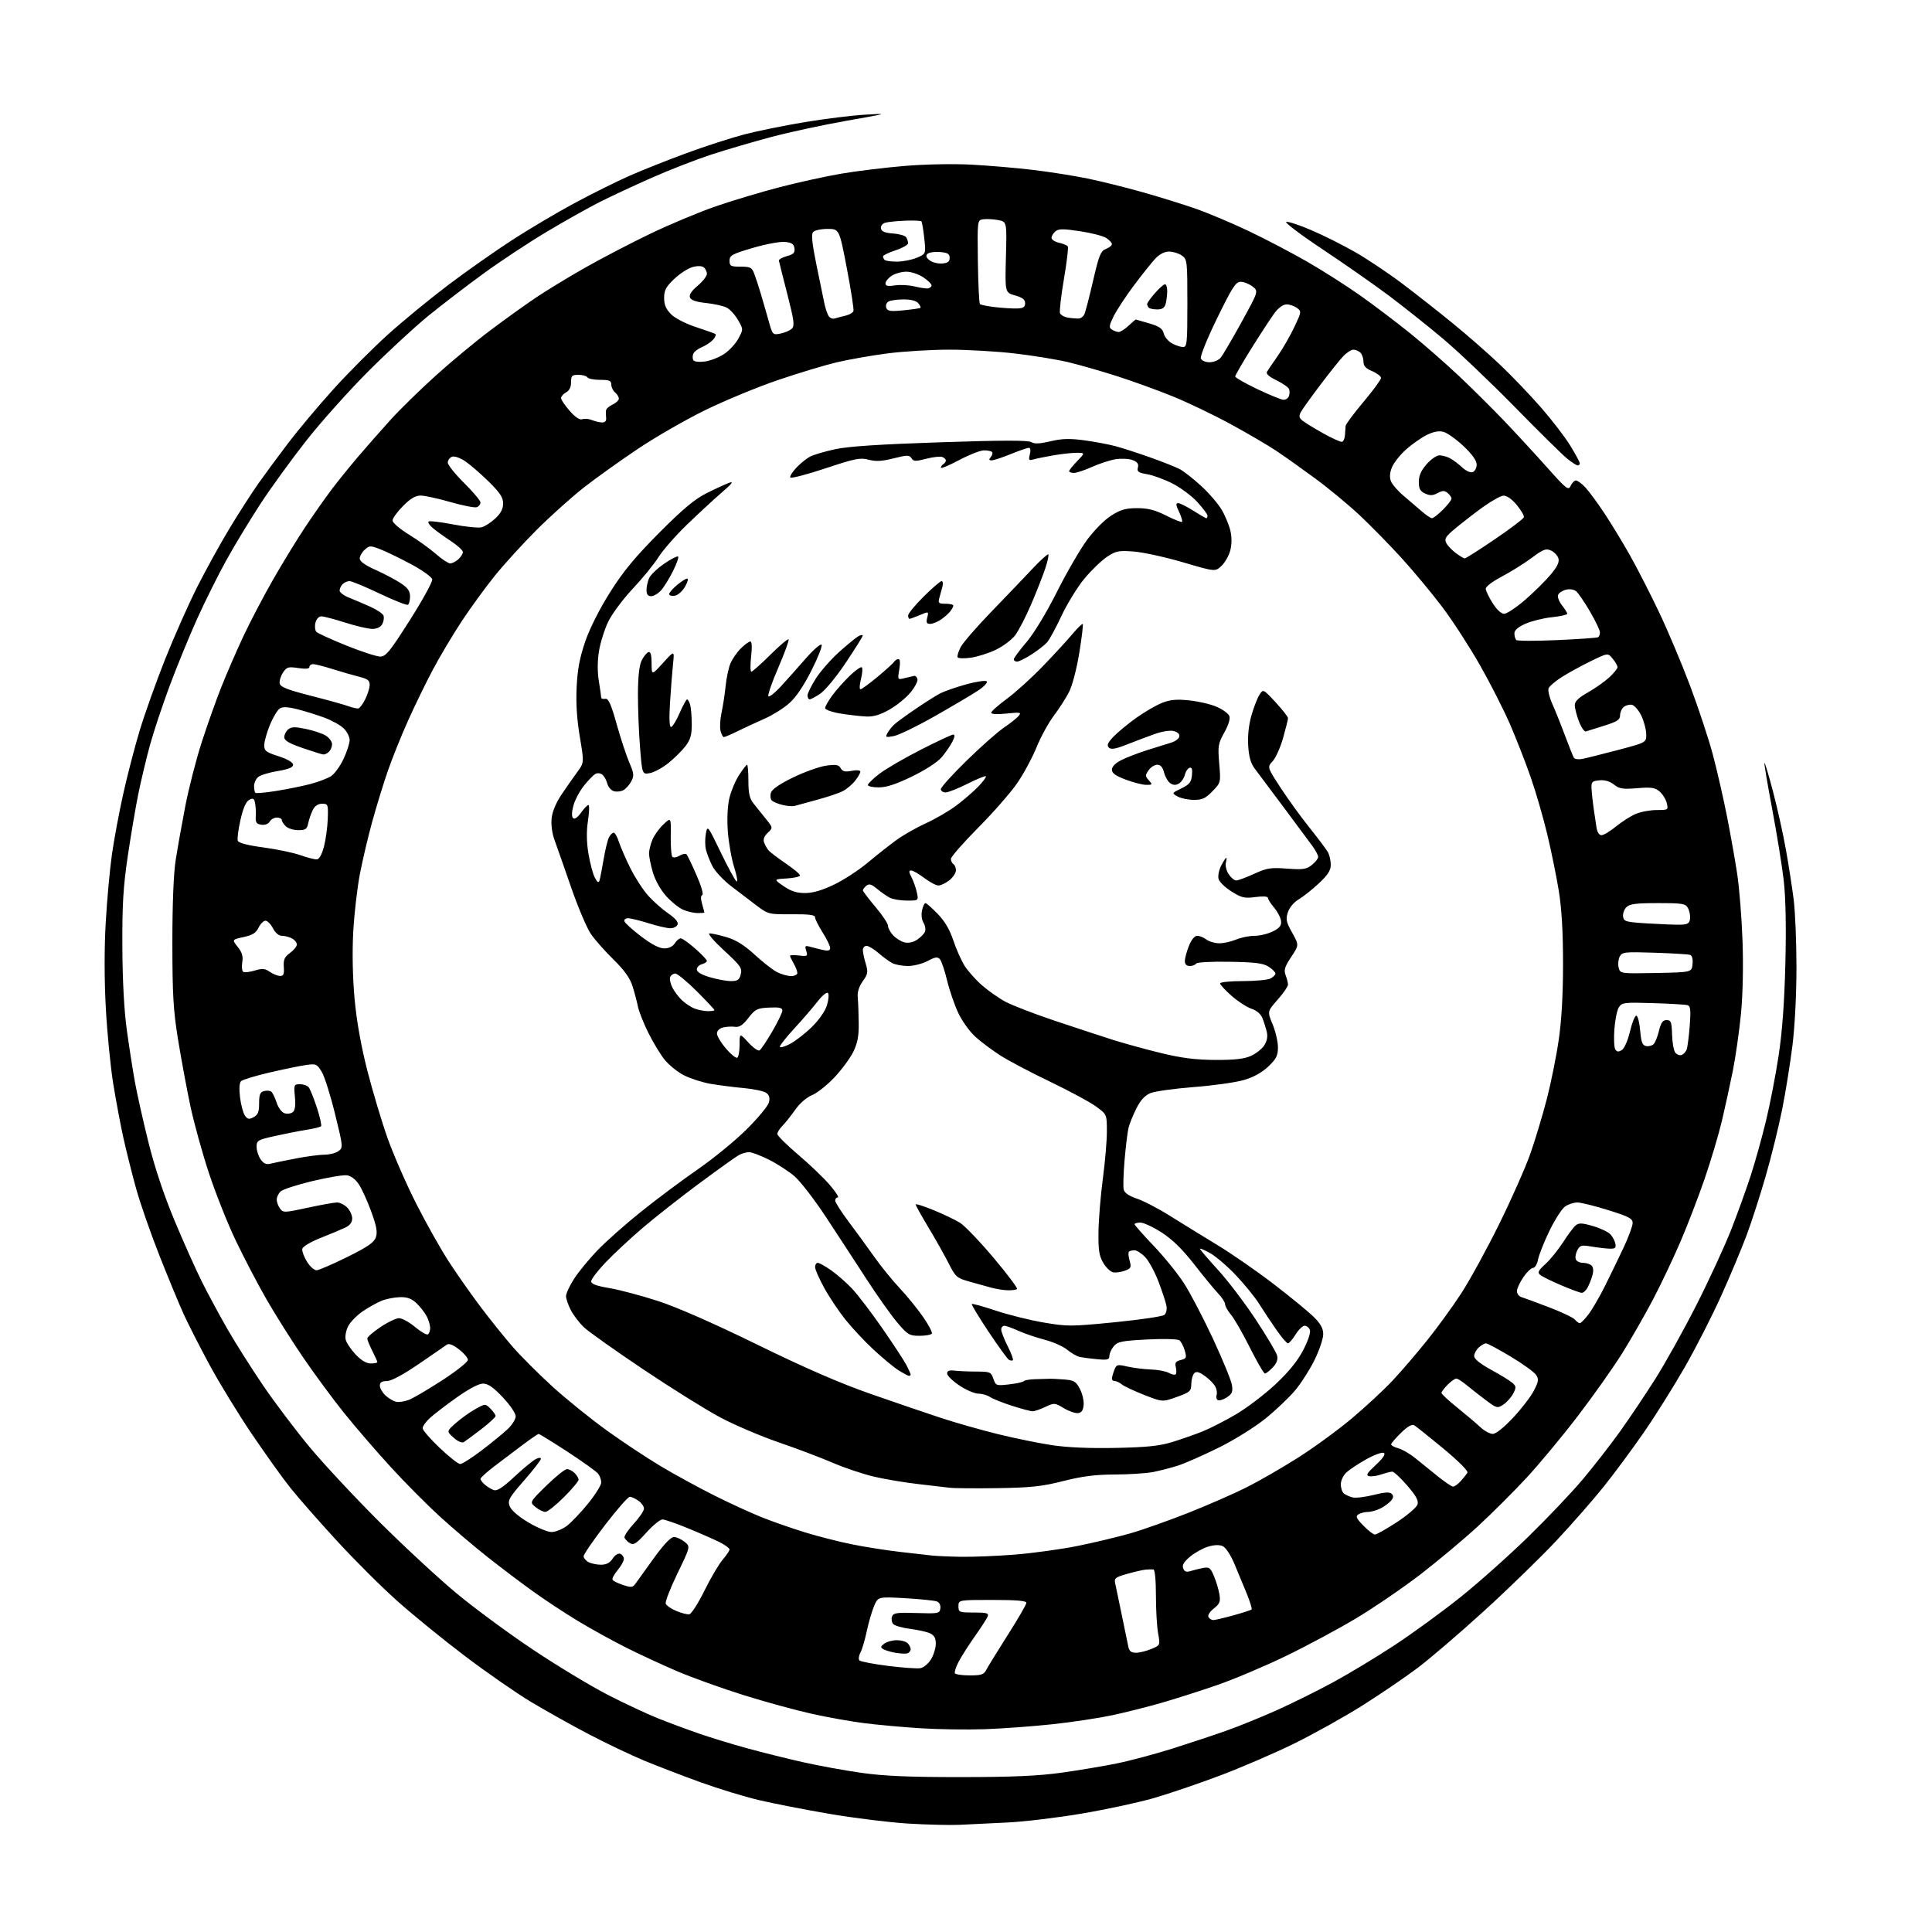 <?xml version="1.0" encoding="UTF-8" standalone="no"?>
<svg 
  version="1.1" 
  xmlns="http://www.w3.org/2000/svg" 
  xmlns:xlink="http://www.w3.org/1999/xlink" 
  xmlns:svg="http://www.w3.org/2000/svg"
  xmlns:rdf="http://www.w3.org/1999/02/22-rdf-syntax-ns#"
  xmlns:cc="http://creativecommons.org/ns#"
  xmlns:dc="http://purl.org/dc/elements/1.1/"
  viewBox="0 0 768 768"
  width="768"
  height="768"
>
<style>svg {background-color: white; }</style>"
<path stroke="none" fill="black" fill-rule="evenodd" d="M381.50,725.39C377.65,725.57 368.42,725.35 360.99,724.90C353.56,724.44 339.52,722.71 329.78,721.05C320.05,719.38 307.39,716.92 301.66,715.56C295.93,714.21 285.45,711.00 278.37,708.44C271.29,705.88 261.23,702.01 256.00,699.84C250.78,697.67 240.88,692.95 234.00,689.35C227.12,685.74 216.77,679.95 210.99,676.48C205.21,673.00 193.44,664.83 184.84,658.32C176.23,651.81 164.09,641.92 157.85,636.35C151.60,630.78 140.78,619.99 133.79,612.36C126.79,604.74 118.56,595.35 115.48,591.50C112.40,587.65 105.47,577.98 100.08,570.00C94.68,562.02 87.11,549.63 83.24,542.46C79.38,535.29 74.79,526.29 73.04,522.46C71.30,518.63 66.98,508.22 63.46,499.32C59.93,490.42 55.71,478.27 54.06,472.32C52.42,466.37 50.16,457.33 49.03,452.23C47.91,447.13 46.09,437.46 45.00,430.73C43.91,424.00 42.59,410.47 42.06,400.67C41.45,389.44 41.44,376.84 42.03,366.67C42.54,357.77 43.64,345.66 44.48,339.75C45.31,333.84 47.33,323.01 48.96,315.70C50.58,308.38 53.53,297.02 55.51,290.45C57.49,283.88 62.06,271.07 65.66,262.00C69.27,252.93 75.07,239.88 78.56,233.00C82.04,226.12 87.88,215.58 91.52,209.58C95.16,203.57 100.24,195.69 102.79,192.08C105.35,188.46 110.69,181.22 114.66,176.00C118.63,170.78 126.76,161.11 132.72,154.52C138.68,147.93 148.50,138.10 154.53,132.69C160.56,127.27 171.35,118.43 178.50,113.05C185.65,107.66 196.90,99.76 203.50,95.48C210.10,91.19 221.15,84.64 228.07,80.91C234.98,77.18 244.88,72.25 250.07,69.95C255.25,67.66 265.57,63.56 273.00,60.83C280.43,58.10 290.77,54.76 296.00,53.40C301.23,52.04 312.02,49.85 320.00,48.53C327.98,47.21 338.77,45.88 344.00,45.58C353.37,45.03 353.27,45.06 336.66,47.98C327.40,49.61 313.90,52.51 306.66,54.44C299.42,56.36 288.62,59.53 282.65,61.48C276.68,63.44 266.11,67.55 259.15,70.63C252.19,73.71 242.95,78.01 238.62,80.19C234.29,82.37 224.83,87.67 217.61,91.97C210.39,96.27 198.93,103.83 192.16,108.77C185.38,113.70 175.49,121.29 170.18,125.62C164.87,129.95 154.22,139.80 146.51,147.50C138.81,155.21 127.72,167.58 121.88,175.00C116.04,182.43 107.87,193.68 103.72,200.00C99.58,206.32 93.47,216.39 90.16,222.36C86.84,228.33 81.56,238.91 78.42,245.86C75.28,252.81 70.34,264.87 67.44,272.65C64.54,280.43 61.01,291.06 59.59,296.27C58.17,301.48 56.13,310.02 55.05,315.25C53.98,320.47 52.07,331.67 50.82,340.13C48.97,352.63 48.56,359.42 48.64,376.50C48.71,390.10 49.34,401.73 50.42,409.50C51.33,416.10 52.77,425.32 53.61,430.00C54.45,434.68 56.87,445.48 58.99,454.00C61.51,464.16 65.10,474.91 69.38,485.19C72.98,493.82 77.94,504.90 80.40,509.80C82.87,514.71 87.44,523.17 90.57,528.61C93.70,534.05 100.05,544.07 104.68,550.88C109.32,557.68 117.65,568.71 123.20,575.38C128.75,582.04 141.21,595.40 150.89,605.05C160.58,614.70 174.35,627.45 181.50,633.39C188.65,639.33 202.38,649.44 212.00,655.85C221.62,662.26 234.90,670.28 241.50,673.67C248.10,677.06 257.10,681.28 261.50,683.04C265.90,684.80 273.32,687.56 278.00,689.17C282.68,690.78 291.25,693.40 297.06,694.99C302.86,696.58 312.74,699.04 319.02,700.46C325.29,701.88 335.84,703.80 342.46,704.74C351.48,706.01 361.40,706.44 382.00,706.42C402.61,706.41 412.63,705.97 422.00,704.67C428.88,703.71 438.77,702.05 444.00,700.98C449.23,699.92 459.12,697.27 466.00,695.11C472.88,692.94 482.55,689.73 487.50,687.97C492.45,686.22 501.42,682.58 507.44,679.88C513.46,677.19 523.57,672.18 529.90,668.75C536.24,665.31 547.29,658.64 554.46,653.92C561.63,649.20 573.35,640.66 580.50,634.94C587.65,629.22 599.74,618.46 607.37,611.02C615.00,603.59 624.84,593.23 629.23,588.00C633.62,582.77 640.27,574.23 644.01,569.00C647.75,563.77 654.05,554.38 658.02,548.12C661.99,541.86 669.37,528.59 674.42,518.62C679.48,508.66 685.72,495.10 688.30,488.50C690.87,481.90 694.35,472.23 696.04,467.00C697.73,461.77 700.42,452.10 702.02,445.50C703.62,438.90 705.89,427.20 707.05,419.50C708.48,410.02 709.34,398.23 709.71,382.97C710.07,368.27 709.84,356.81 709.06,349.97C708.39,344.21 706.32,331.42 704.46,321.55C702.59,311.68 701.22,303.45 701.40,303.27C701.58,303.09 703.12,308.24 704.82,314.72C706.53,321.20 708.83,331.59 709.94,337.81C711.05,344.03 712.44,352.99 713.03,357.72C713.62,362.45 714.11,374.46 714.12,384.41C714.13,395.06 713.48,407.85 712.54,415.50C711.65,422.65 709.81,434.12 708.44,441.00C707.06,447.88 704.13,459.77 701.92,467.43C699.71,475.09 696.30,485.66 694.34,490.93C692.38,496.19 687.84,507.02 684.25,515.00C680.66,522.98 674.12,535.80 669.71,543.50C665.30,551.20 657.95,562.91 653.37,569.53C648.78,576.14 641.62,585.82 637.45,591.03C633.28,596.24 624.84,605.87 618.68,612.44C612.53,619.01 599.62,631.56 590.00,640.32C580.38,649.09 568.45,659.32 563.50,663.04C558.55,666.77 548.65,673.50 541.50,678.01C534.35,682.51 522.20,689.28 514.50,693.07C506.80,696.85 493.52,702.58 485.00,705.80C476.48,709.01 464.55,713.07 458.50,714.81C452.45,716.55 439.62,719.31 430.00,720.93C420.38,722.56 407.10,724.16 400.50,724.47C393.90,724.79 385.35,725.20 381.50,725.39zM391.50,687.38C384.35,687.63 372.76,687.46 365.75,687.00C358.74,686.55 348.84,685.65 343.75,685.01C338.66,684.38 329.32,682.72 323.00,681.33C316.68,679.94 304.42,676.59 295.76,673.89C287.10,671.18 275.21,666.91 269.33,664.41C263.46,661.90 254.28,657.65 248.94,654.97C243.60,652.29 235.02,647.56 229.87,644.45C224.72,641.34 216.68,636.05 212.00,632.69C207.32,629.33 199.22,623.21 194.00,619.10C188.78,614.98 180.27,607.77 175.09,603.06C169.92,598.35 161.02,589.40 155.31,583.16C149.60,576.92 141.26,567.24 136.77,561.66C132.28,556.07 124.92,546.10 120.43,539.50C115.93,532.90 109.42,522.56 105.95,516.53C102.49,510.50 96.99,500.00 93.74,493.20C90.49,486.40 85.65,474.24 83.00,466.17C80.34,458.10 77.02,446.05 75.62,439.39C74.21,432.73 72.05,421.03 70.80,413.39C68.90,401.70 68.54,395.61 68.52,375.00C68.51,359.55 68.99,347.36 69.82,342.00C70.55,337.32 72.27,327.65 73.65,320.50C75.03,313.35 77.97,301.88 80.20,295.00C82.42,288.12 85.94,278.23 88.02,273.00C90.10,267.77 94.01,258.77 96.72,252.98C99.44,247.19 104.74,237.07 108.50,230.48C112.27,223.89 118.05,214.45 121.34,209.50C124.64,204.55 129.38,197.80 131.88,194.50C134.38,191.20 139.11,185.35 142.39,181.50C145.67,177.65 151.42,171.11 155.17,166.97C158.91,162.83 167.05,154.87 173.24,149.29C179.43,143.70 189.22,135.58 195.00,131.25C200.78,126.91 208.88,121.10 213.00,118.33C217.12,115.55 225.90,110.21 232.50,106.46C239.10,102.71 250.80,96.61 258.51,92.91C266.22,89.20 277.92,84.31 284.51,82.03C291.10,79.75 302.57,76.32 310.00,74.39C317.43,72.46 328.45,70.05 334.50,69.02C340.55,67.99 351.80,66.62 359.50,65.97C367.58,65.29 378.79,65.07 386.00,65.44C392.88,65.80 403.95,66.74 410.61,67.54C417.26,68.33 427.04,69.88 432.33,70.97C437.62,72.05 447.47,74.50 454.23,76.41C460.98,78.31 470.55,81.29 475.50,83.03C480.45,84.77 489.90,88.77 496.50,91.91C503.10,95.06 513.45,100.48 519.50,103.95C525.55,107.42 535.00,113.44 540.50,117.32C546.00,121.20 554.97,127.98 560.43,132.39C565.90,136.79 574.74,144.53 580.08,149.58C585.42,154.62 593.60,162.75 598.24,167.63C602.89,172.51 610.46,180.72 615.05,185.87C622.73,194.49 623.49,195.08 624.36,193.12C624.88,191.96 625.83,191.00 626.47,191.00C627.10,191.00 628.79,192.24 630.20,193.75C631.62,195.26 635.02,199.88 637.75,204.00C640.49,208.12 645.10,215.71 647.99,220.85C650.88,225.99 656.06,236.12 659.50,243.35C662.94,250.58 668.48,263.71 671.81,272.53C675.13,281.35 679.22,293.72 680.90,300.03C682.57,306.34 685.09,317.35 686.50,324.50C687.91,331.65 689.75,342.00 690.58,347.50C691.41,353.00 692.36,364.93 692.68,374.00C693.04,384.09 692.80,395.36 692.06,403.00C691.39,409.88 689.95,420.00 688.86,425.50C687.76,431.00 685.80,440.00 684.50,445.50C683.19,451.00 680.10,461.38 677.63,468.56C675.16,475.74 670.84,486.99 668.02,493.56C665.20,500.13 660.29,510.47 657.11,516.54C653.92,522.61 648.43,532.20 644.91,537.85C641.38,543.50 633.45,554.74 627.27,562.81C621.10,570.89 611.87,582.00 606.77,587.50C601.67,593.00 592.99,601.65 587.48,606.73C581.98,611.80 571.77,620.35 564.80,625.73C557.83,631.10 546.22,639.03 539.01,643.35C531.80,647.66 519.06,654.49 510.70,658.51C502.34,662.54 490.14,667.68 483.58,669.93C477.03,672.19 467.13,675.35 461.58,676.94C456.04,678.54 447.23,680.75 442.00,681.86C436.77,682.97 426.20,684.57 418.50,685.40C410.80,686.24 398.65,687.13 391.50,687.38zM385.52,666.00C390.12,666.00 391.10,665.66 392.08,663.75C392.72,662.51 396.56,656.28 400.62,649.90C404.68,643.52 408.00,637.79 408.00,637.15C408.00,636.34 404.03,636.00 394.50,636.00C381.00,636.00 381.00,636.00 381.00,638.50C381.00,640.89 381.26,641.00 387.11,641.00C392.23,641.00 393.12,641.25 392.62,642.56C392.29,643.41 390.04,646.90 387.62,650.31C385.21,653.71 382.30,658.26 381.16,660.41C380.01,662.56 379.31,664.70 379.60,665.16C379.88,665.62 382.55,666.00 385.52,666.00zM365.85,663.13C367.14,662.91 369.05,661.33 370.09,659.61C371.14,657.90 371.99,655.11 372.00,653.41C372.00,651.14 371.38,650.04 369.65,649.25C368.36,648.66 364.78,647.87 361.68,647.48C358.59,647.09 355.59,646.21 355.01,645.52C354.44,644.82 354.26,643.50 354.61,642.58C355.16,641.14 356.58,640.94 364.38,641.20C373.03,641.48 373.52,641.39 373.80,639.38C373.99,638.09 373.43,636.99 372.39,636.59C371.44,636.23 365.80,635.66 359.84,635.31C349.03,634.70 349.03,634.70 347.42,638.53C346.54,640.64 345.24,645.14 344.53,648.52C343.82,651.91 342.70,655.70 342.03,656.95C341.36,658.19 341.19,659.59 341.66,660.06C342.12,660.52 347.23,661.49 353.00,662.22C358.77,662.94 364.56,663.35 365.85,663.13zM360.75,657.21C360.06,657.44 357.91,657.35 355.97,657.01C354.02,656.67 351.82,656.00 351.06,655.54C349.96,654.86 350.05,654.44 351.54,653.35C352.55,652.61 354.78,652.00 356.49,652.00C358.20,652.00 360.14,652.54 360.80,653.20C361.46,653.86 362.00,654.94 362.00,655.59C362.00,656.25 361.44,656.98 360.75,657.21zM451.55,657.00C452.93,657.00 455.68,656.33 457.65,655.50C461.23,654.01 461.23,654.01 460.36,649.25C459.89,646.64 459.50,639.89 459.50,634.25C459.50,628.16 459.09,623.95 458.50,623.88C457.95,623.82 456.60,623.85 455.50,623.94C454.40,624.03 451.09,624.79 448.14,625.61C443.45,626.93 442.85,627.39 443.29,629.31C443.57,630.51 444.75,636.23 445.93,642.00C447.11,647.77 448.29,653.51 448.56,654.75C448.90,656.36 449.75,657.00 451.55,657.00zM482.33,644.00C483.00,644.00 486.59,643.15 490.32,642.12C494.04,641.09 497.29,640.04 497.54,639.79C497.79,639.55 496.90,636.68 495.58,633.42C494.25,630.17 492.03,624.81 490.64,621.52C489.20,618.11 487.23,615.13 486.05,614.61C484.73,614.02 482.63,614.09 480.24,614.81C478.18,615.43 474.96,617.22 473.08,618.79C470.60,620.86 469.84,622.15 470.34,623.44C470.84,624.76 471.61,625.04 473.26,624.52C474.49,624.13 476.74,623.58 478.25,623.29C480.69,622.83 481.19,623.22 482.60,626.58C483.47,628.67 484.44,631.92 484.74,633.79C485.21,636.67 484.86,637.54 482.49,639.43C480.85,640.74 479.98,642.15 480.40,642.83C480.79,643.48 481.66,644.00 482.33,644.00zM274.00,641.71C274.82,641.59 277.52,637.39 280.00,632.36C282.48,627.33 285.74,621.79 287.25,620.03C288.76,618.28 290.00,616.44 290.00,615.94C290.00,615.45 288.31,614.18 286.25,613.14C284.19,612.09 278.56,609.61 273.74,607.62C268.92,605.63 264.23,604.00 263.32,604.00C262.41,604.00 259.52,606.36 256.92,609.25C252.94,613.65 251.89,614.33 250.40,613.43C249.42,612.84 248.45,611.85 248.24,611.23C248.04,610.61 249.70,608.11 251.93,605.69C254.17,603.26 256.00,600.56 256.00,599.69C256.00,598.83 255.00,597.41 253.78,596.56C252.56,595.70 251.01,595.00 250.34,595.00C249.67,595.00 245.27,600.02 240.56,606.15C235.85,612.28 232.00,617.89 232.00,618.61C232.00,619.34 232.87,620.40 233.93,620.96C235.00,621.53 237.24,622.00 238.91,622.00C241.03,622.00 242.44,621.26 243.55,619.56C244.48,618.15 245.75,617.35 246.58,617.67C247.36,617.97 248.00,618.89 248.00,619.71C248.00,620.54 246.87,622.55 245.49,624.19C244.11,625.83 243.22,627.55 243.51,628.01C243.79,628.48 245.69,629.40 247.71,630.07C251.00,631.15 251.54,631.08 252.72,629.39C253.44,628.35 256.73,623.79 260.01,619.25C263.87,613.93 266.66,611.00 267.89,611.00C268.93,611.00 270.83,611.86 272.13,612.90C274.47,614.80 274.47,614.80 269.29,625.47C266.45,631.34 264.35,636.75 264.64,637.49C264.92,638.24 266.81,639.54 268.83,640.38C270.85,641.23 273.18,641.83 274.00,641.71zM382.10,618.85C386.84,618.93 396.51,618.53 403.60,617.96C410.70,617.39 421.90,615.84 428.50,614.51C435.10,613.17 444.55,610.91 449.50,609.48C454.45,608.05 464.80,604.38 472.49,601.33C480.18,598.28 490.53,593.74 495.49,591.26C500.45,588.77 509.68,583.45 516.00,579.44C522.33,575.43 532.00,568.36 537.50,563.73C543.00,559.11 550.30,552.32 553.73,548.64C557.16,544.97 563.30,537.81 567.37,532.73C571.45,527.65 577.56,519.23 580.95,514.00C584.34,508.77 591.11,496.40 595.99,486.50C600.88,476.60 606.45,464.00 608.38,458.50C610.30,453.00 613.24,443.24 614.90,436.80C616.56,430.37 618.69,419.80 619.63,413.30C620.76,405.50 621.34,395.24 621.33,383.00C621.33,370.44 620.79,361.16 619.64,354.09C618.71,348.37 616.64,338.24 615.05,331.59C613.45,324.94 610.50,314.77 608.49,309.00C606.48,303.23 602.79,293.77 600.30,288.00C597.80,282.23 592.38,271.56 588.25,264.31C584.12,257.05 577.41,246.70 573.34,241.31C569.27,235.91 562.05,227.22 557.30,222.00C552.56,216.78 545.03,209.09 540.59,204.92C536.14,200.74 528.23,194.18 523.00,190.34C517.77,186.49 510.80,181.53 507.50,179.32C504.20,177.11 496.00,172.30 489.28,168.64C482.55,164.98 472.20,160.01 466.28,157.60C460.35,155.18 450.37,151.56 444.10,149.55C437.83,147.54 429.05,145.02 424.59,143.96C420.12,142.90 410.63,141.35 403.49,140.52C396.35,139.68 384.57,139.00 377.31,139.00C370.04,139.00 358.92,139.68 352.59,140.51C346.26,141.34 337.21,142.94 332.47,144.06C327.73,145.19 317.24,148.36 309.17,151.11C301.10,153.86 288.20,159.19 280.50,162.95C272.80,166.71 260.77,173.61 253.78,178.29C246.78,182.97 237.11,189.87 232.28,193.64C227.46,197.40 219.00,204.99 213.47,210.49C207.95,216.00 200.36,224.32 196.61,228.98C192.86,233.64 186.97,241.74 183.52,246.98C180.06,252.22 174.96,260.77 172.18,266.00C169.39,271.23 164.90,280.45 162.19,286.50C159.47,292.55 155.86,301.55 154.15,306.50C152.44,311.45 149.69,320.40 148.03,326.39C146.37,332.39 144.13,341.86 143.06,347.45C141.98,353.04 140.79,363.46 140.41,370.61C139.98,378.65 140.19,388.73 140.95,397.05C141.76,405.89 143.49,415.64 146.00,425.50C148.11,433.75 151.75,445.90 154.09,452.50C156.44,459.10 161.58,470.84 165.51,478.59C169.44,486.33 175.27,496.68 178.46,501.59C181.65,506.49 187.31,514.55 191.04,519.50C194.77,524.45 200.47,531.55 203.70,535.27C206.94,539.00 214.07,546.13 219.54,551.12C225.02,556.11 234.77,563.99 241.21,568.63C247.66,573.27 257.44,579.75 262.95,583.02C268.46,586.29 277.93,591.46 284.00,594.50C290.07,597.55 298.52,601.42 302.77,603.12C307.02,604.82 314.74,607.52 319.93,609.12C325.12,610.72 333.67,612.90 338.93,613.95C344.19,615.00 352.77,616.34 358.00,616.93C363.23,617.52 368.85,618.16 370.50,618.35C372.15,618.54 377.37,618.77 382.10,618.85zM546.57,610.00C547.21,610.00 551.13,607.79 555.28,605.08C559.42,602.38 563.11,599.23 563.47,598.09C563.97,596.52 562.97,594.67 559.37,590.51C556.76,587.48 554.10,585.00 553.46,585.00C552.82,585.00 550.90,585.49 549.19,586.08C547.49,586.68 545.28,587.00 544.30,586.80C542.85,586.51 543.34,585.65 546.88,582.36C549.77,579.68 550.87,578.04 550.10,577.56C549.46,577.17 546.36,578.28 543.22,580.03C540.07,581.79 536.49,584.15 535.25,585.29C533.98,586.45 533.00,588.53 533.00,590.05C533.00,591.54 533.56,593.20 534.25,593.73C534.94,594.27 536.50,594.95 537.71,595.25C538.93,595.55 542.67,595.10 546.03,594.26C550.45,593.14 552.42,593.02 553.22,593.82C554.01,594.61 553.95,595.36 552.98,596.52C552.25,597.41 550.40,598.78 548.87,599.57C547.35,600.35 545.06,601.01 543.80,601.02C542.53,601.02 540.83,601.45 540.01,601.97C538.78,602.75 539.11,603.52 541.96,606.46C543.85,608.41 545.92,610.00 546.57,610.00zM219.25,609.00C220.83,609.00 223.59,607.89 225.36,606.54C227.14,605.18 230.93,601.19 233.79,597.66C236.66,594.13 239.00,590.38 239.00,589.31C239.00,588.25 238.44,586.67 237.75,585.80C237.06,584.92 231.60,581.01 225.61,577.10C219.62,573.20 214.45,570.01 214.11,570.03C213.77,570.04 210.97,571.95 207.87,574.28C204.78,576.60 199.72,580.43 196.62,582.78C193.53,585.14 191.00,587.43 191.00,587.88C191.00,588.32 191.79,589.37 192.75,590.19C193.71,591.02 195.31,591.98 196.29,592.33C197.58,592.79 199.84,591.34 204.39,587.10C207.86,583.87 211.67,580.71 212.85,580.08C214.14,579.39 215.00,579.32 215.00,579.91C215.00,580.45 212.00,584.32 208.33,588.51C202.38,595.31 201.76,596.40 202.58,598.68C203.15,600.27 205.95,602.72 209.93,605.12C213.47,607.25 217.66,609.00 219.25,609.00zM216.77,601.00C215.92,601.00 214.16,600.13 212.86,599.06C210.50,597.13 210.50,597.13 217.20,590.56C220.88,586.95 224.56,584.00 225.38,584.00C226.19,584.00 227.56,584.71 228.43,585.57C229.29,586.44 230.00,587.63 230.00,588.23C230.00,588.83 227.37,591.95 224.16,595.16C220.95,598.37 217.62,601.00 216.77,601.00zM396.50,591.56C387.70,591.69 379.15,591.62 377.50,591.40C375.85,591.18 370.23,590.52 365.00,589.94C359.77,589.35 351.90,588.03 347.50,587.01C343.10,585.99 335.68,583.49 331.00,581.47C326.32,579.45 316.65,575.79 309.50,573.34C302.35,570.88 291.92,566.43 286.32,563.45C280.72,560.47 266.99,551.91 255.82,544.42C244.64,536.93 234.00,529.38 232.16,527.65C230.33,525.92 227.96,522.83 226.91,520.79C225.86,518.75 225.00,516.25 225.00,515.24C225.00,514.22 226.39,511.19 228.10,508.51C229.80,505.82 233.96,500.72 237.35,497.18C240.73,493.63 248.68,486.59 255.00,481.53C261.32,476.47 271.45,468.92 277.50,464.74C283.55,460.57 292.22,453.47 296.76,448.97C301.30,444.46 305.31,439.63 305.66,438.23C306.11,436.44 305.79,435.32 304.59,434.44C303.65,433.75 299.64,432.89 295.69,432.53C291.74,432.17 285.83,431.41 282.56,430.86C279.30,430.30 274.51,428.77 271.93,427.47C269.35,426.16 265.83,423.31 264.11,421.14C262.40,418.97 259.47,414.12 257.62,410.35C255.76,406.58 253.93,401.93 253.55,400.00C253.17,398.07 252.21,394.46 251.42,391.96C250.41,388.77 248.16,385.64 243.90,381.46C240.56,378.18 236.53,373.63 234.94,371.35C233.35,369.07 229.81,360.75 227.07,352.85C224.34,344.96 221.36,336.48 220.46,334.00C219.46,331.26 219.00,327.83 219.29,325.22C219.58,322.55 221.09,318.97 223.30,315.72C225.24,312.85 228.04,308.85 229.52,306.83C232.21,303.16 232.21,303.16 230.48,292.88C229.31,285.93 228.91,279.49 229.23,273.05C229.58,265.95 230.47,261.29 232.69,254.87C234.49,249.67 238.41,241.91 242.55,235.37C247.75,227.13 252.45,221.44 261.96,211.88C271.42,202.37 276.06,198.48 280.83,196.08C284.32,194.32 288.37,192.46 289.83,191.93C291.79,191.22 291.04,192.23 287.00,195.70C283.98,198.31 277.78,204.03 273.22,208.42C268.67,212.81 263.52,218.68 261.78,221.45C260.03,224.23 255.43,229.88 251.55,234.00C247.67,238.13 243.28,244.02 241.80,247.09C240.31,250.17 238.65,255.46 238.10,258.85C237.47,262.80 237.45,267.09 238.05,270.76C238.57,273.92 238.99,276.86 238.99,277.29C239.00,277.73 239.72,277.96 240.61,277.79C241.86,277.57 242.87,279.80 245.14,287.89C246.75,293.61 249.02,300.49 250.18,303.19C252.03,307.49 252.12,308.40 250.93,310.62C250.19,312.02 248.76,313.59 247.75,314.13C246.75,314.67 245.04,314.83 243.96,314.49C242.89,314.15 241.73,312.79 241.40,311.47C241.07,310.16 240.20,308.58 239.45,307.96C238.67,307.31 237.49,307.19 236.64,307.67C235.83,308.13 233.78,310.25 232.09,312.38C230.39,314.52 228.52,318.07 227.93,320.26C227.25,322.78 227.20,324.60 227.80,325.20C228.40,325.80 229.56,325.02 230.95,323.08C232.15,321.38 233.48,320.00 233.91,320.00C234.33,320.00 234.25,322.81 233.73,326.24C233.09,330.49 233.15,334.69 233.92,339.36C234.55,343.14 235.68,347.42 236.45,348.87C237.47,350.79 237.97,351.10 238.31,350.00C238.57,349.18 239.30,345.39 239.95,341.58C240.59,337.77 241.55,333.83 242.09,332.83C242.63,331.82 243.47,331.00 243.96,331.00C244.45,331.00 245.39,332.69 246.06,334.75C246.73,336.81 248.80,341.55 250.66,345.27C252.53,349.00 255.70,353.88 257.72,356.11C259.74,358.34 263.31,361.49 265.65,363.11C268.45,365.03 269.73,366.55 269.35,367.52C269.04,368.33 267.75,369.00 266.48,369.00C265.21,369.00 261.33,368.11 257.84,367.01C254.35,365.92 250.68,365.02 249.67,365.01C248.65,365.01 248.01,365.56 248.23,366.25C248.45,366.94 251.44,369.64 254.87,372.25C259.04,375.42 262.09,377.00 264.05,377.00C265.90,377.00 267.44,376.26 268.23,375.00C268.92,373.90 269.98,373.00 270.60,373.00C271.22,373.00 273.81,374.84 276.36,377.08C278.91,379.33 281.00,381.53 281.00,381.97C281.00,382.41 280.10,383.00 279.00,383.29C277.90,383.58 277.00,384.51 277.00,385.37C277.00,386.38 278.82,387.46 282.18,388.46C285.03,389.31 288.81,390.00 290.57,390.00C293.23,390.00 293.90,389.53 294.47,387.28C295.08,384.85 294.38,383.86 287.82,377.83C283.68,374.01 281.18,371.07 282.07,371.04C282.93,371.02 286.00,371.70 288.89,372.56C292.60,373.66 295.88,375.71 299.99,379.49C303.20,382.45 307.20,385.57 308.87,386.43C310.54,387.29 313.05,388.00 314.45,388.00C315.85,388.00 316.98,387.44 316.96,386.75C316.95,386.06 316.29,384.38 315.50,383.00C314.71,381.62 314.05,380.25 314.04,379.95C314.02,379.65 315.62,379.59 317.61,379.82C320.97,380.22 321.16,380.09 320.49,377.98C319.85,375.96 320.03,375.78 322.14,376.38C323.44,376.75 325.74,377.32 327.25,377.65C329.25,378.09 330.00,377.86 330.00,376.82C330.00,376.03 328.65,373.26 327.00,370.66C325.35,368.06 324.00,365.35 324.00,364.64C324.00,363.68 321.65,363.38 314.73,363.43C305.64,363.50 305.37,363.43 300.80,360.00C298.24,358.07 293.64,354.58 290.58,352.22C287.52,349.87 284.17,346.27 283.15,344.22C282.12,342.18 280.98,339.24 280.61,337.69C280.24,336.14 280.23,333.31 280.59,331.40C281.23,327.97 281.32,328.08 286.50,338.82C289.40,344.83 292.23,350.02 292.79,350.37C293.36,350.72 292.93,348.19 291.85,344.75C290.77,341.31 289.63,334.85 289.31,330.39C288.96,325.42 289.21,320.31 289.95,317.21C290.62,314.43 292.35,310.31 293.81,308.07C295.26,305.83 296.68,304.00 296.97,304.00C297.26,304.00 297.50,306.89 297.50,310.43C297.50,315.36 297.97,317.43 299.50,319.35C300.60,320.72 302.80,323.47 304.40,325.46C307.30,329.08 307.30,329.08 305.18,331.05C303.86,332.28 303.30,333.67 303.69,334.76C304.03,335.72 304.78,337.11 305.36,337.86C305.94,338.60 309.03,340.98 312.21,343.14C315.39,345.31 318.00,347.48 318.00,347.99C318.00,348.49 315.64,349.03 312.75,349.20C307.50,349.50 307.50,349.50 311.48,352.25C314.40,354.26 316.68,355.00 320.01,355.00C323.11,355.00 326.78,353.93 331.54,351.65C335.38,349.81 341.45,345.86 345.01,342.86C348.58,339.87 353.75,335.80 356.50,333.82C359.25,331.84 364.49,328.87 368.14,327.22C371.79,325.57 377.19,322.42 380.14,320.22C383.09,318.02 387.04,314.60 388.93,312.63C390.82,310.65 392.16,308.82 391.90,308.57C391.65,308.32 388.37,309.66 384.60,311.56C380.84,313.45 376.91,315.00 375.88,315.00C374.85,315.00 374.00,314.41 374.00,313.69C374.00,312.97 378.61,307.87 384.25,302.36C389.89,296.85 396.55,290.95 399.06,289.25C401.56,287.56 404.21,285.46 404.93,284.59C406.11,283.16 405.63,283.07 400.12,283.65C396.47,284.03 394.00,283.90 394.00,283.34C394.00,282.81 396.81,280.31 400.25,277.78C403.69,275.25 410.12,269.43 414.54,264.84C418.96,260.25 424.24,254.51 426.28,252.08C428.32,249.64 430.18,247.84 430.41,248.08C430.64,248.31 430.02,253.48 429.03,259.56C428.01,265.82 426.26,272.54 424.99,275.03C423.75,277.45 421.02,281.71 418.92,284.49C416.82,287.27 413.73,292.91 412.06,297.02C410.39,301.13 406.95,307.52 404.42,311.22C401.89,314.93 394.91,322.91 388.91,328.96C382.91,335.01 378.00,340.62 378.00,341.42C378.00,342.22 378.45,343.16 379.00,343.50C379.55,343.84 380.00,344.96 380.00,345.99C380.00,347.01 378.81,348.79 377.37,349.93C375.92,351.07 373.97,352.00 373.04,352.00C372.12,352.00 369.59,350.66 367.43,349.03C365.27,347.39 362.93,346.04 362.22,346.03C361.22,346.01 361.25,346.59 362.35,348.75C363.13,350.26 364.07,352.96 364.46,354.75C365.16,358.00 365.16,358.00 360.51,358.00C357.96,358.00 354.89,357.48 353.68,356.85C352.48,356.22 350.21,354.63 348.64,353.32C346.41,351.46 345.47,351.19 344.39,352.09C343.62,352.73 343.00,353.55 343.00,353.92C343.00,354.28 345.25,357.25 348.00,360.50C350.75,363.75 353.00,367.14 353.00,368.02C353.00,368.90 353.91,370.60 355.03,371.80C356.14,373.00 358.17,374.26 359.53,374.60C361.09,374.99 362.97,374.60 364.56,373.55C365.96,372.63 367.38,371.18 367.71,370.31C368.04,369.44 367.77,367.86 367.10,366.78C366.39,365.66 366.15,363.60 366.52,361.92C366.87,360.31 367.48,359.00 367.87,359.00C368.26,359.00 370.44,360.91 372.72,363.25C375.53,366.14 377.53,369.52 378.96,373.83C380.12,377.31 382.14,381.85 383.44,383.91C384.75,385.98 387.83,389.45 390.30,391.62C392.77,393.79 396.98,396.75 399.65,398.19C402.32,399.63 411.25,403.07 419.50,405.83C427.75,408.59 438.10,411.99 442.50,413.39C446.90,414.78 455.45,417.13 461.50,418.60C469.69,420.59 475.18,421.29 483.00,421.34C490.59,421.38 494.52,420.95 497.17,419.78C499.19,418.89 501.60,417.01 502.53,415.59C503.65,413.89 504.00,412.08 503.58,410.26C503.22,408.74 502.45,406.28 501.86,404.79C501.18,403.08 499.58,401.69 497.48,400.99C495.66,400.39 492.11,398.08 489.58,395.87C487.06,393.65 485.00,391.42 485.00,390.92C485.00,390.41 489.08,390.00 494.07,390.00C499.05,390.00 504.00,389.53 505.07,388.96C506.13,388.40 507.00,387.51 507.00,386.99C507.00,386.47 505.80,385.26 504.33,384.30C502.20,382.90 499.09,382.50 488.86,382.32C481.56,382.19 475.81,382.50 475.47,383.05C475.15,383.57 474.01,384.00 472.94,384.00C471.67,384.00 471.00,383.31 471.00,382.02C471.00,380.93 471.72,378.23 472.61,376.02C473.60,373.53 474.87,372.00 475.92,372.00C476.85,372.00 478.49,372.66 479.56,373.47C480.63,374.28 482.91,374.95 484.63,374.97C486.35,374.99 489.37,374.32 491.35,373.50C493.32,372.67 496.64,372.00 498.72,372.00C500.80,372.00 504.07,371.21 506.00,370.24C508.69,368.89 509.44,367.94 509.24,366.12C509.10,364.83 507.86,362.44 506.49,360.81C505.12,359.18 504.00,357.42 504.00,356.89C504.00,356.32 501.99,356.20 499.05,356.59C494.70,357.17 493.54,356.90 489.52,354.37C487.00,352.79 484.69,350.54 484.39,349.36C484.08,348.18 484.56,345.82 485.44,344.11C486.33,342.40 487.22,341.00 487.43,341.00C487.64,341.00 487.58,341.90 487.29,343.00C487.00,344.10 487.51,346.12 488.41,347.50C489.31,348.87 490.66,350.00 491.40,350.00C492.15,350.00 495.35,348.81 498.51,347.37C503.60,345.04 505.12,344.80 511.60,345.29C517.93,345.76 519.28,345.57 521.47,343.85C522.86,342.75 524.00,341.31 524.00,340.65C524.00,339.99 522.99,338.06 521.75,336.37C520.51,334.68 515.35,327.72 510.27,320.90C505.20,314.08 500.04,307.19 498.81,305.58C497.21,303.49 496.46,300.92 496.18,296.46C495.93,292.52 496.40,288.12 497.47,284.38C498.40,281.15 499.83,277.46 500.65,276.18C502.14,273.86 502.14,273.86 507.07,279.17C509.78,282.09 512.00,284.94 512.00,285.49C512.00,286.05 511.11,289.61 510.03,293.41C508.94,297.21 507.07,301.36 505.88,302.63C503.71,304.94 503.71,304.94 509.10,313.21C512.07,317.76 517.28,324.95 520.69,329.19C524.09,333.43 527.35,337.79 527.94,338.88C528.52,339.97 529.00,342.19 529.00,343.80C529.00,346.00 527.83,347.82 524.25,351.16C521.64,353.60 518.04,356.46 516.26,357.51C514.37,358.62 512.58,360.76 511.96,362.62C511.04,365.40 511.27,366.48 513.65,370.75C516.40,375.68 516.40,375.68 513.26,380.42C510.68,384.32 510.28,385.61 511.06,387.65C511.58,389.01 512.00,390.71 512.00,391.42C512.00,392.14 510.15,394.82 507.88,397.40C503.76,402.07 503.76,402.07 505.88,407.17C507.05,409.97 508.00,414.08 508.00,416.29C508.00,419.65 507.37,420.91 504.15,423.97C501.59,426.40 498.31,428.21 494.40,429.34C491.15,430.28 482.20,431.54 474.50,432.13C466.80,432.73 459.06,433.81 457.30,434.54C455.09,435.45 453.37,437.33 451.70,440.68C450.37,443.33 448.97,446.80 448.59,448.39C448.21,449.98 447.51,455.71 447.04,461.13C446.57,466.54 446.41,471.86 446.70,472.94C447.03,474.21 448.90,475.47 451.96,476.49C454.57,477.35 460.49,480.43 465.10,483.33C469.72,486.23 478.23,491.46 484.00,494.97C489.77,498.47 499.90,505.50 506.50,510.58C513.10,515.66 520.19,521.48 522.25,523.52C525.01,526.25 526.00,528.06 526.00,530.39C526.00,532.13 524.47,536.69 522.59,540.53C520.72,544.36 517.23,549.83 514.84,552.69C512.45,555.54 507.12,560.60 503.00,563.93C498.82,567.31 490.63,572.40 484.50,575.44C478.45,578.43 471.25,581.62 468.50,582.52C465.75,583.41 461.25,584.59 458.50,585.13C455.75,585.67 448.85,586.12 443.17,586.14C435.44,586.16 430.27,586.82 422.67,588.74C414.18,590.89 409.86,591.36 396.50,591.56zM577.58,590.94C578.17,590.97 579.56,589.99 580.68,588.75C581.79,587.51 582.99,585.99 583.33,585.38C583.69,584.73 579.59,580.65 573.73,575.80C568.10,571.16 562.90,567.00 562.16,566.56C561.27,566.04 559.50,567.06 556.91,569.59C554.76,571.69 553.00,573.75 553.00,574.17C553.00,574.60 554.29,575.29 555.87,575.72C557.45,576.15 560.49,577.92 562.62,579.65C564.76,581.38 568.75,584.61 571.50,586.83C574.25,589.05 576.98,590.90 577.58,590.94zM182.91,581.97C183.69,581.99 187.51,579.57 191.41,576.60C195.31,573.63 199.96,569.83 201.75,568.16C203.54,566.48 205.00,564.16 205.00,563.00C205.00,561.82 202.71,558.46 199.85,555.44C196.09,551.46 193.98,550.00 192.00,550.00C190.32,550.00 186.31,552.12 181.40,555.62C177.05,558.71 172.26,562.39 170.75,563.80C169.24,565.22 168.00,566.99 168.00,567.75C168.00,568.50 171.04,572.01 174.75,575.53C178.46,579.06 182.13,581.96 182.91,581.97zM443.50,575.57C455.97,575.31 460.93,574.79 466.00,573.23C469.57,572.13 474.98,570.24 478.00,569.03C481.02,567.82 487.06,564.73 491.40,562.17C495.75,559.60 502.79,554.24 507.05,550.25C512.32,545.30 515.83,540.98 518.06,536.67C520.00,532.94 521.08,529.66 520.70,528.67C520.35,527.75 519.41,527.00 518.61,527.00C517.82,527.00 516.19,528.58 515.00,530.50C513.81,532.42 512.45,534.00 511.97,534.00C511.50,534.00 509.40,531.54 507.31,528.52C505.21,525.51 502.17,520.92 500.54,518.32C498.91,515.71 494.79,510.64 491.40,507.04C488.00,503.44 483.37,499.45 481.11,498.18C478.85,496.91 477.00,496.12 477.00,496.42C477.00,496.72 480.20,500.46 484.11,504.73C488.03,509.00 494.79,517.90 499.15,524.50C503.51,531.10 507.34,537.54 507.66,538.81C508.06,540.40 507.54,541.86 505.95,543.56C504.68,544.90 503.28,546.00 502.83,546.00C502.39,546.00 499.71,541.39 496.88,535.75C494.05,530.11 490.68,524.23 489.37,522.67C488.07,521.12 487.00,519.22 487.00,518.46C487.00,517.69 485.76,515.77 484.25,514.19C482.74,512.61 478.46,507.40 474.74,502.63C470.07,496.63 466.07,492.71 461.83,489.97C458.45,487.79 454.63,486.00 453.34,486.00C452.06,486.00 451.00,486.29 451.00,486.64C451.00,486.99 454.39,490.83 458.54,495.17C462.69,499.51 468.13,506.22 470.62,510.08C473.12,513.95 478.31,523.87 482.16,532.13C486.00,540.39 489.39,548.65 489.69,550.48C490.14,553.26 489.81,554.08 487.66,555.49C486.24,556.41 484.64,556.89 484.09,556.55C483.54,556.21 483.33,555.31 483.62,554.55C483.91,553.78 483.67,552.25 483.08,551.15C482.49,550.04 480.62,548.15 478.92,546.95C476.66,545.33 475.55,545.05 474.73,545.87C474.12,546.48 473.59,548.40 473.56,550.13C473.50,553.03 473.06,553.43 467.80,555.31C462.09,557.35 462.09,557.35 454.80,554.49C450.78,552.92 446.79,551.04 445.92,550.31C445.05,549.59 443.82,549.00 443.17,549.00C442.53,549.00 442.00,548.58 442.00,548.07C442.00,547.55 442.42,546.03 442.93,544.69C443.81,542.38 444.10,542.30 448.18,543.23C450.56,543.77 454.75,544.29 457.50,544.39C460.25,544.48 463.45,545.09 464.62,545.74C465.78,546.40 467.01,546.65 467.35,546.32C467.69,545.98 467.71,544.70 467.41,543.48C466.96,541.72 467.37,541.13 469.35,540.63C471.64,540.05 471.78,539.72 470.95,536.82C470.45,535.07 469.47,533.24 468.77,532.76C468.07,532.27 462.32,532.14 456.00,532.46C445.98,532.98 444.27,533.32 442.75,535.14C441.79,536.28 441.00,538.02 441.00,538.99C441.00,540.49 440.29,540.69 436.25,540.32C433.64,540.08 430.52,539.68 429.33,539.44C428.13,539.20 425.86,537.91 424.28,536.58C422.69,535.25 418.66,533.45 415.31,532.58C411.97,531.71 407.26,530.11 404.86,529.02C402.46,527.94 399.94,527.03 399.25,527.02C398.56,527.01 398.00,527.69 398.00,528.53C398.00,529.38 399.16,532.35 400.57,535.13C401.98,537.92 402.91,540.42 402.63,540.70C402.36,540.97 401.64,540.89 401.03,540.52C400.43,540.15 396.78,535.10 392.92,529.31C389.06,523.51 386.08,518.58 386.31,518.36C386.54,518.13 390.79,519.31 395.77,520.97C400.74,522.64 409.32,524.77 414.83,525.71C424.35,527.34 425.75,527.33 443.17,525.61C453.25,524.61 462.10,523.30 462.84,522.70C463.60,522.08 463.96,520.53 463.68,519.06C463.41,517.65 461.99,513.35 460.53,509.50C459.07,505.65 456.69,501.26 455.25,499.75C453.81,498.24 451.89,497.00 450.98,497.00C450.07,497.00 449.07,497.26 448.76,497.58C448.44,497.89 448.57,499.49 449.03,501.12C449.79,503.77 449.60,504.20 447.26,505.09C445.81,505.64 443.72,505.96 442.62,505.80C441.51,505.63 439.69,503.93 438.57,502.02C436.90,499.15 436.56,496.92 436.67,489.52C436.74,484.56 437.52,475.12 438.40,468.54C439.28,461.96 440.00,453.53 440.00,449.80C440.00,443.01 440.00,443.01 435.75,439.88C433.41,438.16 425.20,433.73 417.50,430.03C409.80,426.34 400.86,421.63 397.64,419.56C394.42,417.49 389.96,414.16 387.74,412.15C385.51,410.14 382.45,405.89 380.94,402.70C379.43,399.50 377.42,393.65 376.47,389.70C375.53,385.74 374.23,381.94 373.60,381.26C372.68,380.27 371.67,380.43 368.73,382.01C366.68,383.10 363.18,384.00 360.94,384.00C358.70,384.00 355.89,383.48 354.68,382.85C353.48,382.22 351.02,380.42 349.22,378.85C347.41,377.28 345.27,376.00 344.47,376.00C343.66,376.00 343.00,376.74 343.00,377.63C343.00,378.53 343.51,380.97 344.13,383.04C345.14,386.41 345.01,387.17 342.96,390.05C341.48,392.14 340.77,394.37 340.96,396.39C341.13,398.10 341.30,402.65 341.35,406.50C341.43,411.85 340.92,414.58 339.22,418.07C338.00,420.58 334.63,425.15 331.75,428.23C328.86,431.30 324.84,434.50 322.81,435.33C320.61,436.24 317.90,438.59 316.09,441.17C314.42,443.55 312.14,446.42 311.03,447.54C309.91,448.65 309.00,450.11 309.00,450.77C309.00,451.43 312.71,455.12 317.25,458.97C321.79,462.82 327.44,468.23 329.81,470.99C332.17,473.74 333.64,476.00 333.06,476.00C332.47,476.00 332.00,476.56 332.00,477.25C332.00,477.95 334.36,481.66 337.25,485.51C340.14,489.36 344.73,495.65 347.45,499.50C350.18,503.35 354.73,508.98 357.58,512.00C360.43,515.02 364.61,520.15 366.86,523.38C369.11,526.62 370.71,529.66 370.42,530.13C370.12,530.61 367.92,531.00 365.52,531.00C361.49,531.00 360.82,530.60 356.70,525.75C354.25,522.86 348.74,515.10 344.47,508.50C340.20,501.90 332.95,490.81 328.37,483.85C323.79,476.89 318.14,469.56 315.81,467.57C313.48,465.57 308.90,462.61 305.63,460.97C302.36,459.34 298.82,458.00 297.77,458.00C296.73,458.00 294.94,458.50 293.80,459.11C292.67,459.71 285.61,464.75 278.12,470.30C270.63,475.85 260.45,483.85 255.50,488.08C250.55,492.31 243.91,498.49 240.75,501.81C237.59,505.13 235.00,508.52 235.00,509.34C235.00,510.40 237.06,511.17 242.25,512.04C246.24,512.71 254.90,515.02 261.50,517.15C269.15,519.64 283.46,525.92 301.00,534.50C320.09,543.84 333.85,549.82 346.00,554.07C355.62,557.43 368.23,561.73 374.00,563.63C379.77,565.53 389.95,568.43 396.61,570.07C403.28,571.71 412.95,573.69 418.11,574.47C424.23,575.40 433.08,575.78 443.50,575.57zM184.37,573.26C183.64,573.71 182.00,573.00 180.32,571.50C177.50,568.97 177.50,568.97 181.13,565.74C183.13,563.96 186.59,561.47 188.84,560.21C192.92,557.92 192.92,557.92 194.96,559.96C196.08,561.08 197.00,562.40 197.00,562.88C197.00,563.36 194.43,565.73 191.30,568.13C188.16,570.53 185.04,572.84 184.37,573.26zM593.38,570.00C594.66,570.00 597.82,567.48 601.55,563.48C604.90,559.89 608.61,555.06 609.78,552.74C611.63,549.11 611.74,548.24 610.59,546.51C609.86,545.41 605.32,542.14 600.50,539.25C595.68,536.36 591.27,534.00 590.70,534.00C590.13,534.00 588.83,534.74 587.83,535.65C586.82,536.57 586.00,538.10 586.00,539.06C586.00,540.20 588.39,542.12 592.75,544.51C596.46,546.54 600.27,548.88 601.21,549.72C602.73,551.07 602.77,551.55 601.51,553.97C600.74,555.47 598.98,557.44 597.61,558.34C595.20,559.92 594.96,559.85 590.31,556.33C587.66,554.33 584.23,551.64 582.67,550.35C581.12,549.06 579.41,548.00 578.88,548.00C578.35,548.00 576.80,549.10 575.45,550.45C574.10,551.80 573.00,553.27 573.00,553.70C573.01,554.14 575.81,556.75 579.24,559.50C582.66,562.25 586.78,565.74 588.38,567.25C589.99,568.76 592.24,570.00 593.38,570.00zM428.50,561.73C427.40,561.85 424.85,560.96 422.84,559.75C419.28,557.61 419.07,557.59 415.55,559.27C413.56,560.22 411.28,561.00 410.49,561.00C409.69,561.00 406.00,560.02 402.27,558.82C398.55,557.62 394.61,556.05 393.53,555.32C392.44,554.59 390.36,554.00 388.89,554.00C387.43,554.00 384.04,552.54 381.36,550.75C378.69,548.96 376.50,546.83 376.50,546.00C376.50,544.92 377.34,544.60 379.50,544.85C381.15,545.05 385.06,545.21 388.19,545.22C393.55,545.23 393.94,545.40 394.88,548.07C395.84,550.84 396.02,550.90 401.18,550.31C404.11,549.97 406.73,549.39 407.00,549.02C407.27,548.65 409.30,548.30 411.50,548.25C413.70,548.21 416.18,548.13 417.00,548.09C417.82,548.04 420.52,548.17 423.00,548.36C426.94,548.67 427.72,549.14 429.27,552.11C430.25,553.97 430.92,556.85 430.77,558.50C430.58,560.65 429.93,561.56 428.50,561.73zM162.61,556.44C164.32,555.77 170.28,552.26 175.86,548.64C181.44,545.02 186.00,541.39 186.00,540.58C186.00,539.77 184.38,537.87 182.41,536.36C179.96,534.49 178.42,533.92 177.56,534.56C176.86,535.08 171.84,538.54 166.40,542.25C160.09,546.56 155.52,549.00 153.76,549.00C151.75,549.00 151.00,549.50 151.00,550.83C151.00,551.83 152.01,553.58 153.25,554.73C154.49,555.87 156.40,556.99 157.50,557.23C158.60,557.47 160.90,557.11 162.61,556.44zM361.25,546.91C360.84,546.85 358.97,545.84 357.10,544.66C355.23,543.47 350.80,539.80 347.25,536.50C343.69,533.20 338.64,527.80 336.01,524.50C333.38,521.20 329.60,515.54 327.62,511.92C325.63,508.30 324.00,504.58 324.00,503.67C324.00,502.75 324.48,502.00 325.07,502.00C325.66,502.00 328.02,503.31 330.32,504.91C332.62,506.51 336.35,509.77 338.62,512.16C340.89,514.55 346.33,521.67 350.72,528.00C355.11,534.33 359.44,540.94 360.35,542.70C361.26,544.46 362.00,546.15 362.00,546.45C362.00,546.75 361.66,546.96 361.25,546.91zM147.37,542.00C148.82,542.00 150.00,541.76 150.00,541.46C150.00,541.16 149.10,539.16 148.00,537.00C146.90,534.84 146.00,532.62 146.00,532.07C146.00,531.51 148.36,529.47 151.24,527.53C154.12,525.59 157.45,524.00 158.64,524.00C159.83,524.00 162.70,525.58 165.00,527.50C167.30,529.43 169.60,530.75 170.09,530.44C170.59,530.13 171.00,528.99 171.00,527.89C171.00,526.80 170.37,524.69 169.60,523.20C168.82,521.72 166.99,519.38 165.53,518.02C163.58,516.19 161.85,515.56 158.96,515.64C156.80,515.70 153.56,516.33 151.77,517.05C149.97,517.77 146.59,519.65 144.25,521.23C141.91,522.80 139.29,525.47 138.42,527.15C137.54,528.85 137.10,531.25 137.42,532.54C137.74,533.82 139.52,536.47 141.37,538.43C143.57,540.77 145.65,542.00 147.37,542.00zM628.00,526.00C628.42,526.00 629.98,524.41 631.46,522.46C632.95,520.51 635.89,515.45 638.00,511.21C640.11,506.97 643.45,500.08 645.42,495.90C647.39,491.71 649.00,487.34 649.00,486.18C649.00,484.39 647.54,483.61 639.29,481.04C633.95,479.37 628.42,478.00 627.01,478.00C625.60,478.00 623.40,478.73 622.13,479.62C620.85,480.52 618.06,484.87 615.92,489.29C613.78,493.72 611.75,498.84 611.40,500.67C611.06,502.50 610.17,504.00 609.42,504.00C608.68,504.00 606.93,505.68 605.54,507.73C604.14,509.78 603.00,512.27 603.00,513.26C603.00,514.25 603.79,515.30 604.75,515.60C605.71,515.89 610.63,517.71 615.68,519.63C620.73,521.55 625.40,523.77 626.05,524.56C626.71,525.35 627.59,526.00 628.00,526.00zM628.71,513.92C628.05,513.88 624.40,512.53 620.61,510.92C616.82,509.32 613.07,507.47 612.29,506.82C611.09,505.83 611.43,505.12 614.38,502.42C616.32,500.64 619.45,496.77 621.35,493.80C623.25,490.84 625.50,487.83 626.35,487.12C627.63,486.06 628.87,486.11 633.28,487.39C636.23,488.25 639.36,489.75 640.23,490.73C641.11,491.70 641.97,493.40 642.16,494.50C642.44,496.16 641.98,496.47 639.50,496.35C637.85,496.26 634.63,495.87 632.35,495.48C628.70,494.85 628.05,495.03 627.02,496.96C626.38,498.17 626.09,499.80 626.39,500.58C626.69,501.36 627.99,502.00 629.27,502.00C630.55,502.00 632.10,502.50 632.70,503.10C633.39,503.79 633.50,505.24 633.01,506.96C632.58,508.48 631.70,510.68 631.07,511.86C630.44,513.04 629.38,513.96 628.71,513.92zM400.58,512.91C398.89,512.86 395.93,512.39 394.00,511.86C392.07,511.34 388.14,510.24 385.25,509.42C380.33,508.04 379.82,507.58 377.10,502.20C375.50,499.04 371.91,492.64 369.10,487.98C366.30,483.31 364.00,479.19 364.00,478.81C364.00,478.43 367.20,479.43 371.12,481.05C375.04,482.66 379.76,484.92 381.61,486.07C383.46,487.21 389.45,493.47 394.93,499.96C400.40,506.46 404.61,512.06 404.28,512.39C403.94,512.73 402.28,512.96 400.58,512.91zM125.83,504.95C126.75,504.92 132.22,502.56 138.00,499.70C146.18,495.64 148.70,493.91 149.41,491.83C150.12,489.78 149.69,487.42 147.56,481.58C146.04,477.40 143.81,472.53 142.61,470.74C141.25,468.71 139.45,467.38 137.79,467.19C136.33,467.02 130.15,468.07 124.05,469.53C117.95,470.99 112.29,472.85 111.48,473.66C110.67,474.48 110.00,475.92 110.00,476.88C110.00,477.84 110.59,479.42 111.31,480.41C112.56,482.12 113.02,482.10 122.29,480.10C127.61,478.94 132.87,478.00 133.98,478.00C135.09,478.00 136.90,478.90 138.00,480.00C139.10,481.10 140.00,483.05 140.00,484.34C140.00,485.91 139.09,487.11 137.25,487.99C135.74,488.71 131.35,490.55 127.50,492.07C123.50,493.65 120.36,495.53 120.17,496.43C120.00,497.31 120.82,499.59 122.01,501.51C123.19,503.43 124.91,504.98 125.83,504.95zM107.58,462.57C108.87,462.25 113.43,461.31 117.71,460.49C122.00,459.67 127.10,459.00 129.06,459.00C131.02,459.00 133.48,458.37 134.54,457.59C136.43,456.21 136.40,455.90 133.17,442.75C131.36,435.37 128.98,427.84 127.88,426.04C126.00,422.96 125.62,422.79 121.69,423.35C119.39,423.67 112.86,425.02 107.19,426.33C101.52,427.65 96.40,429.20 95.81,429.79C95.15,430.45 95.00,432.88 95.43,436.31C95.81,439.32 96.69,442.56 97.39,443.51C98.43,444.95 99.04,445.05 100.83,444.09C102.55,443.17 103.00,442.02 103.00,438.58C103.00,435.16 103.40,434.13 104.89,433.74C105.93,433.47 107.21,433.53 107.74,433.87C108.28,434.22 109.25,436.17 109.92,438.20C110.61,440.32 111.97,442.17 113.11,442.53C114.20,442.88 115.68,442.68 116.40,442.08C117.29,441.35 117.55,439.40 117.23,436.00C116.77,431.20 116.85,431.00 119.25,431.00C120.63,431.00 122.20,431.56 122.74,432.25C123.29,432.94 124.74,436.57 125.97,440.31C127.20,444.06 127.94,447.39 127.62,447.71C127.30,448.03 124.73,448.66 121.90,449.11C119.07,449.55 113.43,450.66 109.38,451.56C102.45,453.10 102.00,453.37 102.00,455.88C102.00,457.35 102.73,459.59 103.61,460.86C104.80,462.56 105.84,463.01 107.58,462.57zM293.08,420.45C293.59,420.14 294.00,417.80 294.00,415.25C294.00,410.61 294.00,410.61 297.46,414.39C299.36,416.47 301.38,417.88 301.95,417.53C302.51,417.19 304.78,413.81 306.98,410.03C309.19,406.24 311.00,402.50 311.00,401.71C311.00,400.61 309.77,400.33 305.75,400.53C300.97,400.76 300.23,401.13 297.50,404.64C295.26,407.52 293.90,408.42 292.15,408.17C290.85,407.98 288.72,408.11 287.40,408.44C285.98,408.79 285.00,409.77 285.00,410.84C285.00,411.83 286.61,414.52 288.58,416.83C290.56,419.13 292.58,420.76 293.08,420.45zM668.50,419.36C669.24,419.08 670.13,418.11 670.47,417.22C670.81,416.32 671.36,412.09 671.69,407.82C672.17,401.66 672.00,399.95 670.90,399.59C670.13,399.34 663.94,398.96 657.15,398.76C645.55,398.41 644.72,398.51 643.51,400.44C642.80,401.57 642.00,405.49 641.74,409.14C641.47,412.79 641.63,416.39 642.10,417.14C642.74,418.17 643.37,418.23 644.69,417.41C645.71,416.77 647.09,413.63 647.97,409.91C648.81,406.38 649.95,403.60 650.50,403.73C651.05,403.86 651.73,406.55 652.00,409.72C652.40,414.31 652.88,415.55 654.36,415.83C655.38,416.03 656.72,415.68 657.34,415.06C657.96,414.44 658.92,412.04 659.48,409.72C660.26,406.51 660.98,405.50 662.50,405.50C664.25,405.50 664.52,406.22 664.67,411.30C664.76,414.49 665.36,417.73 665.99,418.49C666.63,419.26 667.75,419.65 668.50,419.36zM313.90,415.05C316.05,413.95 320.00,410.91 322.68,408.28C325.64,405.37 328.02,401.94 328.75,399.53C329.41,397.34 329.57,395.17 329.11,394.71C328.65,394.25 326.77,395.81 324.93,398.19C323.09,400.56 318.98,405.33 315.79,408.79C312.61,412.24 310.00,415.52 310.00,416.06C310.00,416.60 311.76,416.14 313.90,415.05zM281.25,401.94C282.76,401.97 284.00,401.79 284.00,401.53C284.00,401.28 280.83,397.90 276.97,394.03C273.10,390.17 269.26,387.00 268.43,387.00C267.61,387.00 266.69,387.63 266.40,388.41C266.10,389.19 266.52,391.10 267.33,392.66C268.15,394.22 269.87,396.49 271.16,397.69C272.45,398.89 274.63,400.33 276.00,400.88C277.38,401.42 279.74,401.90 281.25,401.94zM111.28,387.95C112.71,387.99 113.02,387.29 112.82,384.39C112.62,381.47 113.09,380.41 115.29,378.81C116.78,377.72 118.00,376.21 118.00,375.45C118.00,374.69 117.13,373.60 116.07,373.04C115.00,372.47 113.21,372.00 112.09,372.00C110.84,372.00 109.45,370.85 108.50,369.00C107.65,367.35 106.31,366.00 105.53,366.00C104.75,366.00 103.52,367.24 102.79,368.75C101.78,370.85 100.40,371.72 96.83,372.50C92.18,373.50 92.18,373.50 94.50,376.41C96.23,378.57 96.69,380.13 96.30,382.53C96.01,384.30 96.20,386.01 96.72,386.33C97.24,386.65 99.30,386.41 101.29,385.80C104.26,384.89 105.32,384.98 107.20,386.29C108.47,387.17 110.30,387.92 111.28,387.95zM658.28,386.78C672.50,386.50 672.50,386.50 672.81,383.24C673.01,381.20 672.64,379.83 671.81,379.57C671.09,379.33 664.74,378.95 657.70,378.72C645.82,378.33 644.83,378.44 643.87,380.24C643.30,381.31 643.10,383.28 643.44,384.62C644.05,387.05 644.05,387.05 658.28,386.78zM668.00,367.58C670.81,367.52 671.56,367.07 671.81,365.30C671.98,364.09 671.63,362.18 671.03,361.05C670.02,359.18 669.00,359.00 659.04,359.00C650.32,359.00 647.82,359.32 646.52,360.62C645.62,361.52 645.03,363.21 645.20,364.37C645.47,366.32 646.29,366.55 655.00,367.08C660.23,367.40 666.08,367.63 668.00,367.58zM277.25,362.96C275.74,362.94 273.15,362.33 271.50,361.61C269.85,360.89 266.84,358.46 264.81,356.21C262.65,353.82 260.47,349.94 259.56,346.88C258.70,344.00 258.00,340.58 258.00,339.29C258.00,337.99 258.62,335.49 259.38,333.72C260.13,331.95 262.10,329.23 263.75,327.68C266.75,324.86 266.75,324.86 266.63,332.34C266.56,336.45 266.86,340.18 267.30,340.62C267.73,341.06 269.02,340.84 270.16,340.13C271.30,339.42 272.56,339.21 272.95,339.67C273.34,340.13 275.13,343.86 276.92,347.97C278.74,352.12 279.74,355.59 279.18,355.77C278.53,355.99 278.49,357.23 279.09,359.30C279.59,361.05 280.00,362.60 280.00,362.74C280.00,362.88 278.76,362.98 277.25,362.96zM126.00,341.62C126.92,341.53 128.00,339.53 128.79,336.49C129.50,333.74 130.18,328.80 130.29,325.50C130.49,319.73 130.40,319.50 128.04,319.50C126.41,319.50 125.15,320.35 124.33,322.00C123.65,323.38 122.83,325.74 122.52,327.25C122.04,329.60 121.47,330.00 118.55,330.00C116.68,330.00 114.44,329.29 113.57,328.43C112.71,327.56 112.00,326.44 112.00,325.93C112.00,325.42 111.12,325.00 110.05,325.00C108.98,325.00 107.70,325.72 107.21,326.59C106.68,327.54 105.36,328.04 103.91,327.84C101.93,327.56 101.53,326.97 101.67,324.50C101.77,322.85 101.65,320.48 101.40,319.23C101.03,317.35 100.63,317.13 99.06,317.97C97.78,318.65 96.65,321.25 95.59,325.92C94.72,329.74 94.24,333.47 94.53,334.22C94.87,335.10 98.48,336.04 104.78,336.88C110.12,337.60 116.75,338.99 119.50,339.97C122.25,340.95 125.17,341.69 126.00,341.62zM636.63,332.00C637.47,332.00 640.07,330.43 642.41,328.52C644.74,326.61 648.29,324.36 650.29,323.52C652.30,322.68 656.02,322.00 658.58,322.00C663.13,322.00 663.20,321.95 662.57,319.25C662.21,317.74 660.92,315.66 659.71,314.63C657.86,313.06 656.42,312.85 650.81,313.32C645.10,313.79 643.74,313.58 641.57,311.87C639.91,310.57 637.88,309.98 635.76,310.19C632.83,310.47 632.52,310.81 632.65,313.50C632.74,315.15 633.10,318.52 633.45,321.00C633.81,323.48 634.33,326.96 634.60,328.75C634.91,330.79 635.66,332.00 636.63,332.00zM315.98,320.34C315.17,320.59 313.00,320.44 311.16,320.00C309.32,319.57 307.36,318.76 306.81,318.21C306.25,317.65 306.10,316.25 306.47,315.10C306.91,313.72 310.00,311.60 315.38,309.00C319.91,306.81 325.78,304.72 328.43,304.35C332.36,303.82 333.42,304.00 334.19,305.38C334.92,306.67 335.93,306.92 338.57,306.42C340.57,306.04 342.00,306.18 342.00,306.75C342.00,307.29 341.06,308.92 339.91,310.39C338.76,311.85 336.57,313.69 335.03,314.48C333.50,315.28 328.92,316.82 324.85,317.91C320.78,319.00 316.79,320.09 315.98,320.34zM474.55,317.96C472.32,317.95 469.43,317.34 468.12,316.61C465.74,315.29 465.74,315.29 469.62,313.39C472.82,311.83 473.56,310.92 473.82,308.14C474.05,305.74 473.77,304.91 472.85,305.22C472.14,305.45 471.31,306.70 471.00,307.98C470.70,309.26 469.68,310.80 468.73,311.40C467.49,312.18 466.51,312.18 465.29,311.41C464.35,310.82 463.22,308.91 462.76,307.17C462.20,305.00 461.34,304.00 460.03,304.00C458.98,304.00 457.42,304.99 456.58,306.19C455.19,308.18 455.20,308.56 456.68,310.19C458.21,311.89 458.15,312.00 455.69,312.00C454.25,312.00 450.58,311.07 447.54,309.93C443.48,308.41 442.00,307.35 442.00,305.95C442.00,304.75 443.39,303.34 445.75,302.15C447.81,301.11 452.43,299.32 456.00,298.19C459.57,297.05 463.85,295.72 465.50,295.23C467.15,294.74 468.64,293.64 468.80,292.79C468.99,291.83 468.13,291.00 466.56,290.60C465.05,290.23 461.89,290.74 458.76,291.87C455.87,292.92 450.89,294.80 447.71,296.05C443.34,297.76 441.63,298.03 440.76,297.16C439.90,296.30 440.34,295.25 442.56,292.90C444.18,291.20 448.20,287.86 451.50,285.49C454.80,283.12 459.44,280.41 461.81,279.46C465.16,278.12 467.60,277.89 472.78,278.42C476.44,278.79 481.37,279.96 483.73,281.00C486.09,282.04 488.33,283.68 488.69,284.65C489.10,285.71 488.33,288.25 486.69,291.18C484.23,295.58 484.07,296.56 484.66,303.53C485.30,311.09 485.30,311.09 481.95,314.55C479.20,317.39 477.89,317.99 474.55,317.96zM109.76,314.42C114.03,313.74 120.13,312.51 123.31,311.68C126.50,310.84 130.24,309.42 131.63,308.51C133.02,307.59 135.25,304.52 136.57,301.67C137.90,298.83 138.98,295.47 138.99,294.20C139.00,292.94 137.96,290.87 136.69,289.60C135.42,288.32 131.93,286.38 128.94,285.27C125.95,284.17 121.11,282.66 118.19,281.93C114.40,280.97 112.40,280.89 111.21,281.64C110.30,282.22 108.55,285.12 107.32,288.09C106.10,291.07 105.07,294.68 105.05,296.13C105.01,298.47 105.65,298.98 110.75,300.63C114.36,301.81 116.50,303.06 116.50,304.00C116.50,305.06 114.71,305.79 110.39,306.50C107.03,307.05 103.55,308.12 102.64,308.87C101.74,309.63 101.00,311.24 101.00,312.46C101.00,313.67 101.22,314.89 101.50,315.16C101.77,315.44 105.49,315.10 109.76,314.42zM349.32,313.00C346.95,313.00 345.00,312.57 345.00,312.05C345.00,311.52 347.08,309.50 349.62,307.56C352.16,305.62 359.55,301.33 366.04,298.02C372.54,294.71 378.34,292.00 378.95,292.00C379.66,292.00 379.52,293.02 378.56,294.88C377.74,296.46 375.84,299.22 374.34,301.01C372.74,302.91 367.88,306.07 362.62,308.63C356.25,311.73 352.39,313.00 349.32,313.00zM258.40,307.31C255.30,307.89 255.30,307.89 254.43,297.20C253.95,291.31 253.58,281.77 253.59,276.00C253.62,268.97 254.10,264.53 255.06,262.57C255.85,260.96 257.06,259.46 257.75,259.24C258.63,258.95 259.01,260.26 259.02,263.67C259.04,268.50 259.04,268.50 263.58,263.50C268.11,258.50 268.11,258.50 267.54,264.00C267.22,267.02 266.68,273.89 266.35,279.25C265.95,285.55 266.09,289.00 266.74,289.00C267.30,289.00 268.82,286.53 270.13,283.52C271.43,280.50 272.79,278.03 273.13,278.02C273.48,278.01 274.04,279.01 274.37,280.25C274.70,281.49 274.98,284.93 274.99,287.91C275.00,292.14 274.46,294.02 272.50,296.59C271.13,298.39 268.09,301.41 265.75,303.29C263.41,305.18 260.10,306.98 258.40,307.31zM628.87,301.70C630.32,301.43 636.67,299.84 643.00,298.18C654.50,295.15 654.50,295.15 654.40,291.71C654.34,289.82 653.44,286.53 652.40,284.39C651.35,282.25 649.69,280.35 648.70,280.17C647.71,279.98 646.25,280.38 645.45,281.04C644.65,281.70 644.00,283.20 644.00,284.37C644.00,286.11 642.84,286.86 637.75,288.46C634.31,289.54 631.01,290.57 630.40,290.76C629.80,290.94 628.56,289.14 627.65,286.76C626.74,284.38 626.00,281.48 626.00,280.31C626.00,278.80 627.50,277.34 631.26,275.22C634.15,273.59 637.97,270.89 639.76,269.23C641.54,267.56 643.00,265.75 643.00,265.21C643.00,264.67 642.14,263.16 641.08,261.86C639.17,259.50 639.17,259.50 632.33,262.84C628.58,264.67 623.40,267.51 620.84,269.13C618.28,270.76 615.91,272.79 615.58,273.64C615.26,274.49 615.93,277.28 617.08,279.84C618.23,282.41 620.50,288.05 622.11,292.39C623.73,296.72 625.32,300.70 625.64,301.23C625.97,301.76 627.42,301.97 628.87,301.70zM128.55,299.92C127.97,299.88 124.24,298.72 120.25,297.34C114.87,295.48 113.00,294.37 113.00,293.04C113.00,292.05 113.71,290.65 114.58,289.93C115.85,288.88 117.26,288.85 121.72,289.79C124.78,290.43 128.34,291.65 129.64,292.50C130.94,293.35 132.00,294.85 132.00,295.82C132.00,296.80 131.46,298.14 130.80,298.80C130.14,299.46 129.13,299.96 128.55,299.92zM287.75,293.00C287.36,293.00 286.76,291.88 286.42,290.52C286.07,289.15 286.26,285.89 286.83,283.27C287.40,280.65 288.13,275.88 288.45,272.68C288.77,269.47 289.64,265.42 290.38,263.68C291.12,261.93 292.97,259.26 294.50,257.75C296.02,256.24 297.72,255.00 298.27,255.00C298.89,255.00 299.00,257.24 298.58,261.00C298.21,264.30 298.25,267.00 298.68,267.00C299.10,267.00 302.49,263.99 306.20,260.30C309.91,256.62 313.18,253.85 313.48,254.15C313.77,254.44 311.93,259.50 309.39,265.39C306.84,271.28 305.07,276.41 305.46,276.79C305.84,277.17 308.03,275.44 310.32,272.95C312.62,270.45 317.04,265.50 320.13,261.95C323.23,258.40 326.13,255.85 326.57,256.27C327.01,256.69 325.20,261.32 322.55,266.56C319.36,272.86 316.34,277.29 313.61,279.66C311.35,281.64 307.02,284.33 304.00,285.66C300.98,286.99 296.24,289.18 293.48,290.53C290.73,291.89 288.15,293.00 287.75,293.00zM355.31,292.60C352.08,293.21 351.87,293.11 352.80,291.37C353.36,290.33 354.64,288.74 355.66,287.84C356.67,286.94 360.49,284.17 364.14,281.69C367.79,279.20 372.12,276.47 373.76,275.62C375.41,274.77 380.05,273.16 384.08,272.04C388.12,270.93 391.79,270.39 392.25,270.85C392.71,271.31 391.15,272.96 388.79,274.52C386.43,276.08 378.73,280.64 371.67,284.65C364.61,288.66 357.25,292.24 355.31,292.60zM344.50,284.83C342.30,284.75 337.69,284.22 334.25,283.67C330.71,283.09 328.00,282.14 328.00,281.47C328.00,280.83 329.30,278.55 330.88,276.40C332.46,274.26 335.60,270.73 337.86,268.56C340.12,266.40 342.26,264.92 342.61,265.28C342.97,265.64 342.80,267.74 342.24,269.96C341.67,272.18 341.59,274.00 342.05,274.00C342.52,274.00 345.59,271.76 348.87,269.03C352.16,266.29 355.14,263.59 355.48,263.03C355.83,262.46 356.58,262.00 357.15,262.00C357.80,262.00 357.92,263.52 357.48,266.14C356.78,270.27 356.78,270.27 359.62,269.56C361.18,269.17 362.89,268.77 363.42,268.67C363.95,268.58 364.53,269.18 364.71,270.00C364.90,270.82 363.64,273.21 361.92,275.29C360.20,277.38 356.47,280.41 353.64,282.03C350.04,284.10 347.30,284.94 344.50,284.83zM142.50,281.59C143.05,281.46 144.27,279.81 145.20,277.93C146.14,276.04 146.93,273.50 146.95,272.29C146.99,270.51 146.17,269.87 142.75,269.01C140.41,268.43 135.68,267.06 132.23,265.98C128.78,264.89 125.29,264.00 124.48,264.00C123.67,264.00 123.00,264.50 123.00,265.11C123.00,265.86 121.55,266.01 118.56,265.56C114.55,264.96 113.95,265.14 112.47,267.40C111.57,268.78 110.99,270.71 111.18,271.70C111.45,273.09 114.24,274.19 123.51,276.56C130.11,278.24 136.85,280.12 138.50,280.73C140.15,281.33 141.95,281.73 142.50,281.59zM321.85,278.00C321.38,278.00 321.00,277.30 321.00,276.45C321.00,275.60 322.51,272.55 324.35,269.66C326.20,266.78 330.36,262.04 333.60,259.14C336.85,256.23 340.29,253.42 341.25,252.89C342.21,252.36 342.97,252.28 342.93,252.71C342.89,253.15 339.85,257.99 336.18,263.48C332.51,268.97 327.97,274.48 326.10,275.73C324.23,276.98 322.32,278.00 321.85,278.00zM404.30,263.00C403.59,263.00 403.00,262.59 403.00,262.08C403.00,261.58 405.25,258.54 407.99,255.33C410.96,251.86 415.83,243.84 420.03,235.50C423.90,227.80 429.31,218.45 432.06,214.71C434.89,210.85 439.05,206.65 441.72,204.96C445.48,202.58 447.50,202.00 452.05,202.00C456.34,202.00 459.14,202.72 463.57,204.95C466.79,206.58 469.64,207.70 469.89,207.44C470.15,207.18 469.61,205.41 468.70,203.49C467.43,200.84 467.34,200.00 468.32,200.00C469.03,200.00 471.74,201.35 474.34,203.00C476.94,204.65 479.28,206.00 479.53,206.00C479.79,206.00 480.00,205.54 480.00,204.98C480.00,204.42 478.15,201.95 475.90,199.50C473.64,197.06 469.15,193.73 465.92,192.12C462.69,190.50 458.20,188.87 455.93,188.49C452.49,187.91 451.90,187.47 452.33,185.84C452.71,184.41 452.14,183.62 450.22,182.89C448.77,182.34 445.77,182.18 443.54,182.54C441.32,182.89 437.08,184.26 434.13,185.59C431.18,186.92 427.91,188.00 426.88,188.00C425.85,188.00 425.00,187.68 425.00,187.30C425.00,186.91 426.44,185.11 428.20,183.30C431.39,180.00 431.39,180.00 427.88,180.00C425.95,180.00 421.70,180.48 418.43,181.06C415.17,181.64 411.65,182.36 410.61,182.67C409.01,183.14 408.82,182.84 409.38,180.61C409.77,179.05 409.62,178.00 409.00,178.00C408.43,178.00 405.19,179.12 401.81,180.50C398.42,181.88 395.00,183.00 394.21,183.00C393.11,183.00 393.02,182.68 393.87,181.66C394.48,180.92 394.69,180.02 394.32,179.66C393.96,179.30 392.50,179.01 391.08,179.03C389.66,179.04 385.24,180.78 381.25,182.90C377.26,185.02 374.00,186.38 374.00,185.93C374.00,185.49 374.45,184.84 375.00,184.50C375.55,184.16 376.00,183.51 376.00,183.05C376.00,182.59 375.34,181.96 374.54,181.65C373.74,181.35 370.87,181.67 368.17,182.37C363.96,183.46 363.13,183.43 362.32,182.15C361.49,180.83 360.67,180.84 355.24,182.20C350.60,183.37 348.18,183.50 345.30,182.74C341.94,181.84 339.92,182.25 328.00,186.22C320.57,188.69 314.34,190.29 314.14,189.78C313.94,189.26 315.07,187.49 316.64,185.83C318.21,184.18 320.64,182.23 322.03,181.50C323.43,180.77 327.93,179.45 332.03,178.56C337.25,177.43 349.84,176.61 373.87,175.81C398.37,174.99 408.73,174.98 409.96,175.74C411.20,176.52 413.29,176.43 417.59,175.42C422.16,174.33 425.19,174.25 431.00,175.03C435.12,175.58 440.75,176.64 443.50,177.38C446.25,178.12 452.43,180.12 457.24,181.83C462.04,183.54 467.27,185.61 468.86,186.43C470.46,187.25 474.30,190.25 477.41,193.10C480.53,195.94 484.23,200.25 485.65,202.66C487.07,205.08 488.63,208.88 489.13,211.10C489.70,213.64 489.67,216.52 489.03,218.88C488.48,220.94 486.91,223.68 485.54,224.96C483.06,227.29 483.06,227.29 470.28,223.53C463.25,221.46 454.46,219.54 450.75,219.25C444.68,218.78 443.61,218.99 440.06,221.34C437.89,222.78 433.86,226.66 431.11,229.96C428.36,233.27 424.27,239.90 422.02,244.69C419.78,249.49 417.16,254.29 416.22,255.36C415.27,256.43 412.50,258.58 410.05,260.15C407.61,261.72 405.02,263.00 404.30,263.00zM385.84,261.46C383.27,261.81 380.96,261.74 380.68,261.30C380.41,260.86 380.94,259.05 381.85,257.29C382.77,255.52 388.24,249.20 394.01,243.24C399.78,237.28 407.14,229.59 410.36,226.15C413.59,222.71 416.45,220.12 416.72,220.38C416.98,220.65 416.44,223.17 415.51,225.97C414.58,228.78 412.07,235.17 409.93,240.16C407.79,245.16 404.91,250.73 403.53,252.55C402.15,254.36 398.65,256.97 395.76,258.34C392.87,259.71 388.40,261.11 385.84,261.46zM151.11,260.99C153.38,261.00 154.91,259.13 162.93,246.50C168.00,238.52 172.00,231.24 171.82,230.30C171.64,229.37 167.89,226.67 163.50,224.32C159.10,221.96 153.58,219.28 151.24,218.37C147.21,216.81 146.86,216.82 144.99,218.51C143.89,219.50 143.00,221.08 143.00,222.02C143.00,223.15 145.11,224.67 149.25,226.52C152.69,228.06 157.19,230.43 159.25,231.79C162.11,233.68 163.00,234.94 163.00,237.07C163.00,238.62 162.62,240.12 162.16,240.40C161.70,240.69 156.64,238.69 150.91,235.96C145.19,233.23 139.81,231.00 138.95,231.00C138.10,231.00 136.86,231.54 136.20,232.20C135.54,232.86 135.00,234.01 135.00,234.75C135.00,235.49 136.69,236.77 138.75,237.58C140.81,238.40 144.61,240.02 147.20,241.18C149.78,242.34 152.15,243.94 152.45,244.72C152.75,245.50 152.53,247.01 151.96,248.07C151.30,249.30 149.87,250.00 148.00,250.00C146.39,250.00 141.57,248.88 137.29,247.51C133.00,246.14 128.72,245.02 127.77,245.01C126.74,245.01 125.78,246.04 125.39,247.57C125.04,248.99 125.22,250.62 125.79,251.19C126.37,251.77 131.71,254.20 137.67,256.61C143.63,259.01 149.67,260.98 151.11,260.99zM618.99,254.45C627.52,254.07 634.84,253.56 635.25,253.32C635.66,253.08 636.00,252.20 636.00,251.37C636.00,250.53 634.22,246.81 632.05,243.09C629.88,239.37 627.41,235.76 626.57,235.05C625.65,234.30 623.98,234.04 622.47,234.42C621.06,234.77 619.67,235.71 619.36,236.50C619.06,237.29 619.75,239.14 620.90,240.61C622.06,242.07 623.00,243.59 623.00,243.99C623.00,244.39 620.26,245.00 616.91,245.35C613.56,245.70 608.83,246.87 606.41,247.94C603.44,249.25 602.00,250.51 602.00,251.78C602.00,252.82 602.33,254.00 602.74,254.41C603.15,254.82 610.46,254.84 618.99,254.45zM369.76,248.00C368.34,248.00 368.09,247.47 368.59,245.51C369.21,243.01 369.21,243.01 365.64,244.51C363.67,245.33 361.82,246.00 361.53,246.00C361.24,246.00 361.00,245.39 361.00,244.64C361.00,243.89 363.78,240.52 367.18,237.14C370.58,233.76 373.78,231.00 374.29,231.00C374.80,231.00 374.95,232.01 374.62,233.25C374.29,234.49 373.73,236.51 373.39,237.75C372.84,239.74 373.13,240.00 375.88,240.00C377.60,240.00 378.99,240.34 378.97,240.75C378.95,241.16 378.39,242.20 377.72,243.05C377.05,243.90 375.39,245.36 374.03,246.30C372.67,247.23 370.75,248.00 369.76,248.00zM597.93,244.00C598.98,244.00 602.71,241.51 606.23,238.48C609.74,235.44 614.31,230.93 616.37,228.46C619.10,225.20 619.95,223.41 619.48,221.92C619.12,220.80 617.79,219.40 616.52,218.83C614.54,217.93 613.45,218.35 608.86,221.77C605.91,223.97 600.58,227.31 597.00,229.19C593.22,231.17 590.54,233.22 590.60,234.09C590.66,234.91 591.90,237.47 593.37,239.79C594.97,242.33 596.78,244.00 597.93,244.00zM258.83,237.00C257.55,237.00 257.00,236.26 257.00,234.55C257.00,233.20 257.48,231.04 258.06,229.76C258.65,228.47 261.35,225.91 264.07,224.05C266.79,222.20 269.26,220.93 269.57,221.24C269.88,221.55 268.93,224.21 267.46,227.15C265.98,230.09 263.85,233.51 262.72,234.75C261.58,235.99 259.83,237.00 258.83,237.00zM268.20,236.82C266.99,237.00 266.00,236.70 266.00,236.16C266.00,235.62 267.38,234.01 269.08,232.59C270.77,231.17 272.61,230.00 273.17,230.00C273.73,230.00 273.33,231.46 272.29,233.25C271.25,235.05 269.41,236.64 268.20,236.82zM178.92,223.96C179.70,223.98 181.17,223.26 182.17,222.35C183.18,221.43 184.00,220.13 184.00,219.45C184.00,218.77 181.86,216.81 179.25,215.09C176.64,213.38 173.42,211.07 172.11,209.96C170.79,208.86 170.00,207.67 170.34,207.33C170.69,206.98 175.04,207.49 180.02,208.45C185.00,209.41 190.13,209.93 191.42,209.61C192.71,209.29 195.17,207.71 196.88,206.11C199.06,204.08 200.00,202.27 200.00,200.14C200.00,197.74 198.76,195.87 194.25,191.42C191.09,188.31 186.88,184.68 184.91,183.35C182.80,181.94 180.63,181.20 179.66,181.58C178.75,181.93 178.00,182.97 178.00,183.89C178.00,184.81 180.93,188.46 184.50,192.00C188.07,195.54 191.00,199.03 191.00,199.75C191.00,200.47 190.35,201.31 189.55,201.62C188.76,201.92 184.06,201.01 179.11,199.59C174.17,198.16 168.82,197.00 167.22,197.00C165.13,197.00 163.14,198.18 160.16,201.20C157.87,203.51 156.02,206.09 156.04,206.95C156.06,207.80 158.99,210.30 162.56,212.50C166.14,214.70 170.96,218.17 173.28,220.21C175.60,222.25 178.14,223.93 178.92,223.96zM582.24,221.97C582.65,221.99 588.05,218.56 594.24,214.35C600.43,210.15 605.62,206.21 605.77,205.60C605.92,205.00 604.65,202.81 602.95,200.75C601.08,198.48 598.99,197.01 597.68,197.02C596.48,197.04 592.05,199.62 587.84,202.77C583.63,205.92 578.78,209.75 577.07,211.28C574.54,213.53 574.15,214.41 574.96,215.93C575.52,216.97 577.21,218.74 578.73,219.87C580.26,221.01 581.83,221.95 582.24,221.97zM569.25,206.00C569.77,206.00 571.73,204.47 573.60,202.60C575.47,200.73 577.00,198.76 577.00,198.22C577.00,197.68 576.31,196.67 575.47,195.97C574.22,194.94 573.47,194.95 571.47,196.01C569.58,197.03 568.45,197.07 566.51,196.19C564.53,195.28 564.00,194.31 564.00,191.56C564.00,189.08 564.90,187.04 567.10,184.53C568.81,182.59 571.09,181.00 572.17,181.00C573.25,181.00 575.11,181.50 576.32,182.12C577.52,182.74 579.71,184.37 581.19,185.75C582.78,187.23 584.52,188.01 585.44,187.66C586.30,187.33 587.00,185.99 587.00,184.68C587.00,183.09 585.23,180.61 581.74,177.31C578.84,174.58 575.24,172.03 573.74,171.65C571.85,171.18 569.74,171.60 566.95,173.02C564.73,174.16 561.06,176.75 558.80,178.79C556.54,180.83 554.09,183.94 553.35,185.70C552.46,187.83 552.31,189.69 552.90,191.24C553.39,192.53 555.64,195.14 557.90,197.04C560.16,198.94 563.43,201.74 565.16,203.25C566.88,204.76 568.72,206.00 569.25,206.00zM627.14,185.00C626.66,185.00 624.75,183.76 622.89,182.25C621.02,180.73 611.62,171.46 602.00,161.64C592.38,151.82 579.55,139.63 573.50,134.55C567.45,129.47 557.75,121.76 551.95,117.41C546.14,113.06 534.28,104.78 525.59,99.00C516.90,93.22 510.48,88.36 511.33,88.19C512.18,88.02 516.72,89.53 521.43,91.56C526.14,93.58 533.93,97.49 538.75,100.24C543.56,103.00 552.00,108.65 557.50,112.80C563.00,116.95 572.09,124.10 577.70,128.69C583.31,133.27 591.63,140.56 596.20,144.89C600.76,149.21 608.10,156.87 612.50,161.90C616.90,166.94 622.19,173.83 624.25,177.21C626.31,180.59 628.00,183.73 628.00,184.18C628.00,184.63 627.61,185.00 627.14,185.00zM533.50,175.62C534.05,175.46 534.57,174.24 534.65,172.91C534.73,171.59 534.85,169.96 534.90,169.29C534.96,168.63 538.14,164.35 541.98,159.79C545.81,155.23 548.96,150.94 548.98,150.26C548.99,149.58 547.42,148.37 545.50,147.56C542.91,146.48 542.00,145.49 542.00,143.75C542.00,142.46 541.46,140.86 540.80,140.20C540.14,139.54 538.87,139.00 537.99,139.00C537.10,139.00 535.22,140.24 533.82,141.75C532.41,143.26 528.31,148.41 524.70,153.19C521.09,157.97 517.66,162.76 517.09,163.83C516.28,165.34 516.42,166.10 517.67,167.14C518.57,167.89 522.28,170.17 525.90,172.21C529.53,174.24 532.95,175.78 533.50,175.62zM239.31,167.94C240.46,167.98 241.06,167.36 240.95,166.25C240.85,165.29 240.82,163.93 240.88,163.23C240.95,162.53 242.12,161.44 243.50,160.82C244.88,160.19 246.00,159.13 246.00,158.46C246.00,157.79 245.32,156.68 244.50,156.00C243.68,155.32 243.00,153.91 243.00,152.88C243.00,151.32 242.24,151.00 238.56,151.00C236.12,151.00 233.84,150.55 233.50,150.00C233.16,149.45 231.56,149.00 229.94,149.00C227.35,149.00 227.00,149.35 227.00,151.96C227.00,153.91 226.31,155.30 225.00,156.00C223.90,156.59 223.02,157.62 223.04,158.29C223.06,158.95 224.62,161.24 226.50,163.37C228.71,165.87 230.47,167.03 231.46,166.65C232.31,166.33 234.01,166.47 235.25,166.97C236.49,167.47 238.32,167.90 239.31,167.94zM510.14,158.91C511.05,158.96 512.05,158.32 512.36,157.50C512.68,156.68 512.71,155.41 512.43,154.68C512.15,153.96 509.89,152.38 507.41,151.17C504.37,149.69 503.15,148.57 503.66,147.74C504.08,147.06 506.01,144.21 507.96,141.42C509.91,138.63 512.84,133.52 514.48,130.08C517.38,123.97 517.41,123.77 515.54,122.40C514.48,121.63 512.63,121.00 511.43,121.00C510.13,121.00 508.24,122.32 506.79,124.25C505.44,126.04 501.33,132.30 497.67,138.16C494.00,144.02 491.01,149.20 491.02,149.66C491.03,150.12 494.97,152.37 499.77,154.66C504.57,156.95 509.24,158.86 510.14,158.91zM280.20,143.70C282.37,143.41 285.81,142.07 287.84,140.73C289.87,139.38 292.43,136.62 293.52,134.59C295.50,130.91 295.50,130.91 293.37,127.20C292.20,125.17 290.18,122.95 288.87,122.28C287.57,121.61 283.88,120.79 280.69,120.45C276.71,120.03 274.68,119.34 274.27,118.25C273.86,117.20 274.89,115.63 277.33,113.58C279.35,111.89 281.00,109.77 281.00,108.87C281.00,107.98 280.44,106.81 279.75,106.27C278.98,105.67 277.25,105.63 275.27,106.17C273.49,106.65 270.23,108.77 268.02,110.87C264.73,114.00 264.00,115.37 264.00,118.42C264.00,121.16 264.73,122.89 266.76,124.92C268.34,126.50 272.52,128.66 276.51,129.97C280.36,131.24 283.87,132.48 284.32,132.73C284.76,132.99 284.39,134.01 283.49,135.01C282.59,136.00 280.57,137.35 279.00,138.00C277.43,138.65 275.88,139.86 275.57,140.68C275.25,141.51 275.28,142.64 275.63,143.20C275.98,143.78 277.99,144.00 280.20,143.70zM480.81,144.00C482.40,144.00 484.36,143.21 485.19,142.25C486.01,141.29 489.75,134.93 493.50,128.12C500.30,115.74 500.30,115.74 497.90,113.89C496.58,112.87 494.47,112.03 493.21,112.02C491.25,112.00 489.90,114.08 483.84,126.47C479.91,134.52 477.03,141.62 477.35,142.47C477.69,143.35 479.16,144.00 480.81,144.00zM470.25,137.96C471.85,138.00 472.00,136.52 472.00,120.56C472.00,103.66 471.93,103.06 469.78,101.56C468.56,100.70 466.28,100.00 464.73,100.00C462.94,100.00 460.95,101.01 459.31,102.75C457.88,104.26 454.01,109.10 450.72,113.50C447.43,117.90 443.80,123.44 442.65,125.80C440.84,129.51 440.75,130.23 442.03,131.04C442.84,131.55 444.04,131.98 444.70,131.98C445.36,131.99 447.11,130.88 448.59,129.50C450.08,128.12 451.37,127.00 451.46,127.00C451.56,127.00 453.96,127.69 456.81,128.54C460.86,129.74 462.11,130.61 462.61,132.56C462.95,133.94 464.42,135.70 465.87,136.49C467.31,137.28 469.29,137.94 470.25,137.96zM310.30,132.59C312.04,132.24 314.08,131.35 314.81,130.62C315.93,129.50 315.63,127.24 312.96,116.89C311.21,110.07 309.71,104.10 309.63,103.61C309.56,103.11 310.99,102.31 312.81,101.81C315.45,101.09 316.06,100.46 315.81,98.70C315.57,96.99 314.72,96.42 312.00,96.16C310.07,95.98 304.34,97.05 299.25,98.55C290.97,100.99 290.00,101.53 290.00,103.64C290.00,105.76 290.44,106.00 294.38,106.00C298.24,106.00 298.88,106.33 299.80,108.75C300.38,110.26 301.53,113.75 302.35,116.50C303.18,119.25 304.59,124.14 305.49,127.36C307.11,133.18 307.14,133.22 310.30,132.59zM331.81,126.60C332.74,126.32 334.70,125.81 336.18,125.46C337.65,125.11 339.04,124.30 339.26,123.66C339.48,123.02 338.30,115.41 336.65,106.75C333.64,91.00 333.64,91.00 328.94,91.00C326.36,91.00 323.77,91.57 323.19,92.27C322.44,93.18 322.84,96.97 324.60,105.52C325.96,112.11 327.35,118.85 327.68,120.50C328.01,122.15 328.70,124.31 329.20,125.30C329.74,126.36 330.82,126.89 331.81,126.60zM428.89,126.61C429.66,126.55 430.62,125.83 431.03,125.00C431.44,124.17 433.00,118.18 434.50,111.68C436.88,101.39 437.54,99.75 439.62,98.96C440.93,98.46 442.00,97.60 442.00,97.05C442.00,96.50 440.99,95.39 439.75,94.60C438.51,93.80 433.81,92.59 429.30,91.91C422.66,90.91 420.81,90.91 419.55,91.96C418.70,92.67 418.00,93.83 418.00,94.54C418.00,95.26 419.34,96.14 420.99,96.50C422.63,96.86 424.21,97.52 424.48,97.98C424.76,98.43 424.06,104.28 422.92,110.98C421.78,117.69 421.08,123.78 421.37,124.51C421.65,125.25 423.15,126.05 424.69,126.29C426.24,126.53 428.13,126.67 428.89,126.61zM359.21,123.35C362.67,123.00 365.68,122.57 365.89,122.38C366.11,122.20 365.72,121.36 365.02,120.52C364.22,119.56 362.07,119.01 359.13,119.02C356.58,119.02 353.87,119.43 353.10,119.91C352.34,120.40 351.98,121.51 352.32,122.39C352.82,123.70 354.01,123.87 359.21,123.35zM404.50,122.62C406.77,122.53 407.50,122.02 407.50,120.53C407.50,119.09 406.43,118.26 403.50,117.44C399.50,116.31 399.50,116.31 399.87,102.22C400.25,88.14 400.25,88.14 396.76,87.48C394.83,87.12 392.19,86.98 390.88,87.16C388.50,87.50 388.50,87.50 388.72,103.88C388.84,112.89 389.21,120.54 389.54,120.88C389.88,121.21 392.71,121.77 395.83,122.12C398.95,122.47 402.85,122.69 404.50,122.62zM460.05,123.00C458.56,123.00 457.03,122.70 456.67,122.33C456.30,121.97 456.00,121.31 456.00,120.87C456.00,120.43 457.40,118.48 459.10,116.53C460.81,114.59 462.61,113.00 463.10,113.00C463.60,113.00 463.99,114.24 463.99,115.75C463.98,117.26 463.70,119.51 463.37,120.75C462.93,122.38 462.02,123.00 460.05,123.00zM368.80,114.66C369.52,114.57 370.19,114.07 370.30,113.54C370.41,113.01 368.97,111.55 367.10,110.29C365.22,109.02 362.19,108.00 360.32,108.00C358.45,108.00 355.82,108.73 354.46,109.62C353.11,110.50 352.00,111.86 352.00,112.63C352.00,113.68 352.93,113.88 355.75,113.45C357.81,113.13 361.30,113.31 363.50,113.85C365.70,114.38 368.09,114.75 368.80,114.66zM374.50,104.75C376.75,104.56 377.50,104.00 377.50,102.50C377.50,100.90 376.73,100.44 373.62,100.18C371.48,100.01 369.26,100.34 368.67,100.93C367.92,101.68 368.18,102.43 369.55,103.49C370.62,104.32 372.85,104.88 374.50,104.75zM356.54,104.00C358.86,104.00 362.41,103.31 364.42,102.47C368.09,100.93 368.09,100.93 367.41,94.72C367.04,91.30 366.53,88.28 366.28,88.00C366.03,87.72 363.10,87.60 359.76,87.73C356.43,87.86 352.84,88.23 351.79,88.57C350.71,88.91 350.02,89.89 350.20,90.84C350.43,92.03 351.78,92.59 354.99,92.82C357.45,92.99 359.81,93.67 360.22,94.32C360.63,94.97 360.98,96.03 360.98,96.67C360.99,97.31 358.75,98.59 356.00,99.50C353.25,100.41 351.00,101.50 351.00,101.91C351.00,102.33 351.30,102.97 351.67,103.33C352.03,103.70 354.23,104.00 356.54,104.00z" />

</svg>